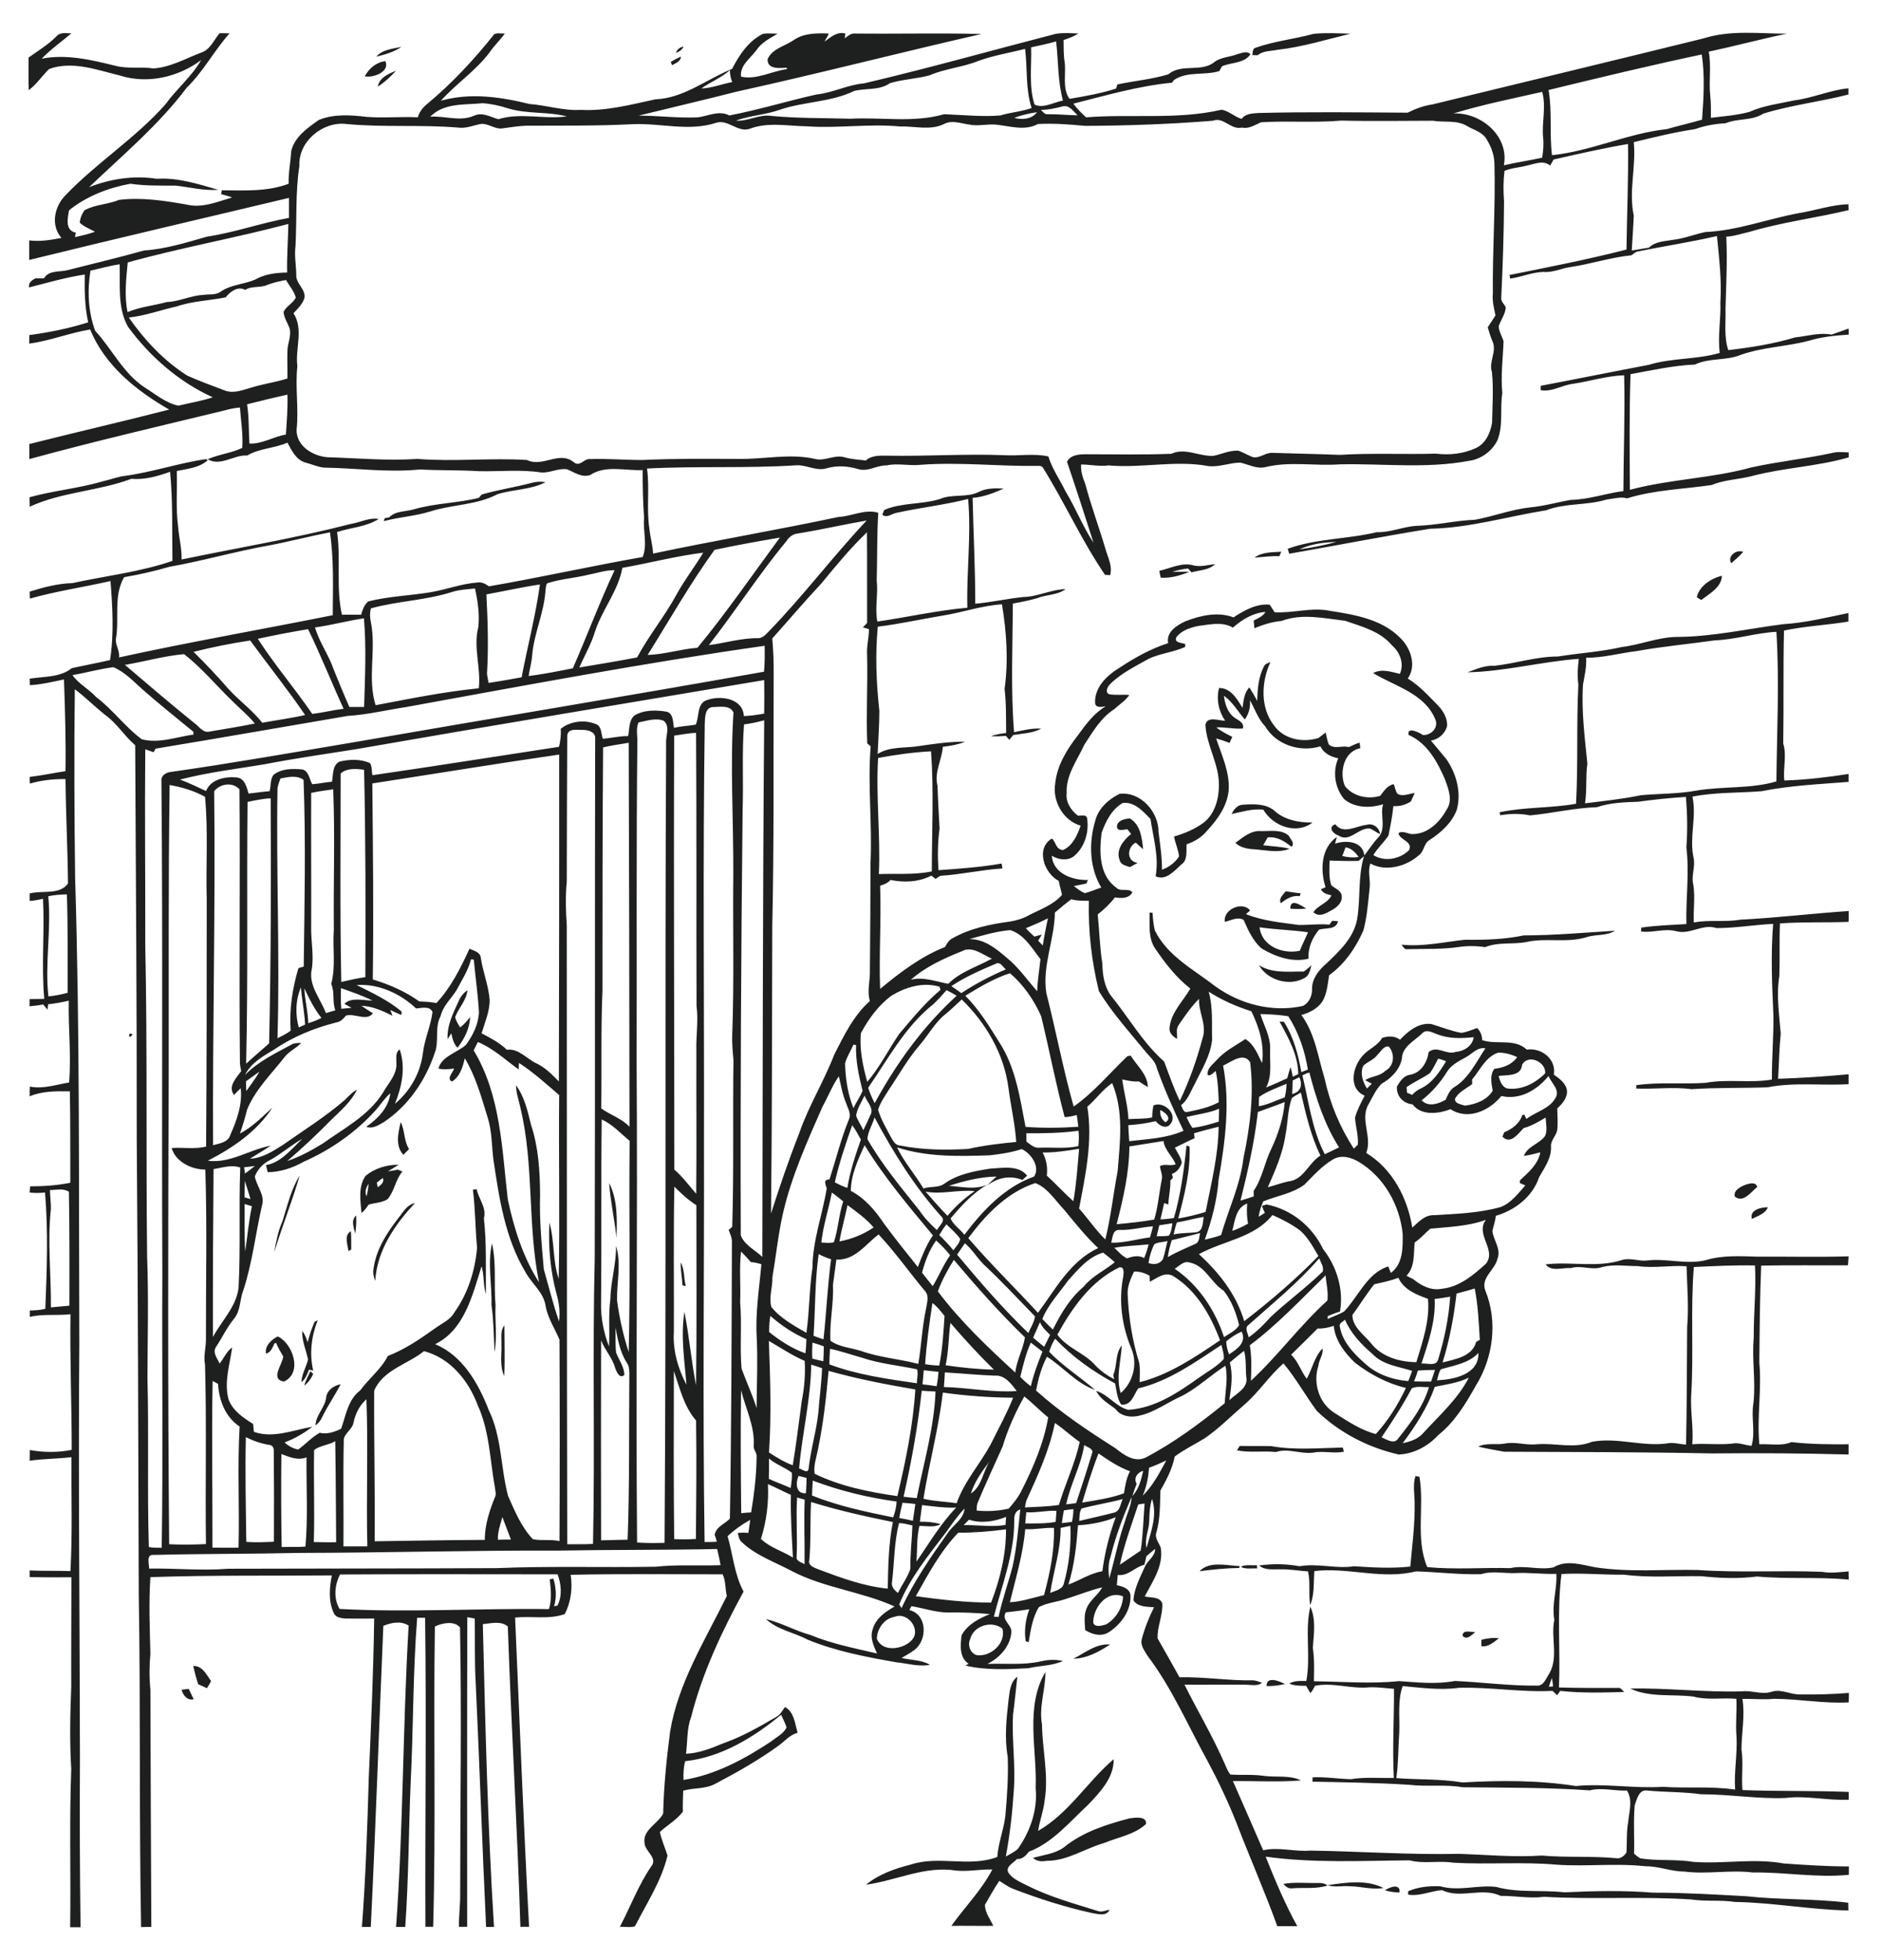 <?xml version="1.0" encoding="utf-8"?>
<!-- Generator: Adobe Illustrator 21.0.2, SVG Export Plug-In . SVG Version: 6.00 Build 0)  -->
<svg version="1.2" baseProfile="tiny" id="Layer_1" xmlns="http://www.w3.org/2000/svg" xmlns:xlink="http://www.w3.org/1999/xlink"
	 x="0px" y="0px" viewBox="0 0 1212 1263" overflow="scroll" xml:space="preserve">
<path fill="#1E201F" d="M907.3,1218.6c6.5-2.8,13.7-3.5,20.7-3.2c11.8,3.4,24-1,36,0.4c14.3,4,29.4,1.8,44,3.5
	c18.9-0.9,38.1-1.3,57,0.2c20.1,0,40,1.2,60,2.3c21.9,2.4,44,1.5,65.9,4.2c0,1.7,0.1,3.3,0.1,5c-24.5-0.5-48.6-5.1-73.1-5.5
	c-9.3-1.4-18.9-0.2-28.2-1.6c-31.5-2.1-63.2,0.1-94.8-1.7c-9.4,1.2-18.7-0.7-28-0.6c-12-5.8-25.8,2.1-37.7-3.7
	c-7.3,0.5-14.4,4.1-21.9,2.9C907.4,1220.1,907.3,1219.1,907.3,1218.6 M892.4,1218c3-2.2,10.2-4.6,9.3,1.4
	C898.6,1219.4,895.4,1218.9,892.4,1218 M855.4,1214.7c11.8-1.7,25-3.8,36,1.8c-7.2,1.3-14.2-1-21.4-1.1
	C865.2,1214.9,860.2,1216.3,855.4,1214.7 M826.9,1213.9c6.3-1.2,12.7-0.6,19.1-0.6c3.2,0.1,6.7-0.6,9.4,1.6
	c-7.3,2.4-15,1.2-22.5,1.8C830.5,1217.2,828.5,1215.7,826.9,1213.9 M685.4,1190.4c12.2-10,27.6-14.9,42.6-18.8
	c3.3-0.4,11.1-1.6,10.4,3.7c-7.5,6.9-17.8,8.4-26.9,12.2c-12.4,3.5-23.8,11.6-37.1,11.5c-3.1,0.6-6.4,0.4-8.8-1.9
	C672.4,1195.2,679.6,1194.5,685.4,1190.4 M117,1088.8c1.5-0.2,3-0.4,4.6-0.6c1.1,2.2,2.2,4.5,3.2,6.7
	C120.7,1095.9,117.9,1092.3,117,1088.8 M816.1,1086.4c-0.1-6.7,8.3-3.2,11.8-1.3C824,1086,820,1086.5,816.1,1086.4 M667.3,1152
	c1-24.8-7-52,6.3-74.7c0.1,11.3-4.3,22.4-2.2,33.8c0.2,16.4,4.4,32.6,1.7,49c-0.7,6.7-3.2,13-4.2,19.6
	c19.8-11.3,31.7-31.7,48.7-46.2c0.2,12-8.9,21.4-16.6,29.5c-11.8,10.9-22.7,24.3-38,30.1c-2,2.5-4.2,5-7.7,4.7
	c-2.2,2.6-8.1,5.2-5.3,9.2c2.9,4,7.8,5.8,12,8c14.5,7.3,30.2,11.6,45.6,16.4c2.5,0.8,4.9-0.5,7.4-0.9c-2.2,4.6-7.7,2.7-11.6,2.1
	c-17.2-3.8-34.1-9.2-50.5-15.5c-3.3-1.3-6.1-3.4-9-5.2c-3.4,4.9-6.2,10.3-9.3,15.5c0.1,5,3.4,9.1,5.4,13.5c-9,0.1-18-0.1-27,0
	c8.7-12.2,19.4-22.9,26.4-36.3c-7.8-0.3-15.5,1.5-23.3,0.7c-19.9-3.3-38.9,6.5-58.1,9.1c8.3-6.8,18.6-10.4,28.9-13
	c18-6,37.8,2,55.7-4.9c0.6-9.1,4.2-17.6,5.2-26.6c1.1-12.6,2-25.3,1.5-38c-2.2-12.3-0.8-24.7,0.6-37c0.7-5.2,1-11.1,5.6-14.5
	c-0.9,8.2-1.7,16.4-2.8,24.6c-0.8,16.3,1.8,32.7,0.5,49c-0.9,14.1-2.5,28.2-5.1,42.2c2.6-1.4,5.3-2.8,7.6-4.7
	C663.8,1180.2,668.7,1166.1,667.3,1152 M124.5,1073.5c5.7-0.5,8.7,5.7,11.5,9.7c-0.8,1.6-1.7,3.1-2.7,4.6c-1.9-0.9-3.7-1.8-5.6-2.6
	C126.4,1081.3,125.4,1077.4,124.5,1073.5 M691.6,1068.8c7.5-3.8,14.9-10,23.7-9.2C708.2,1064.3,700.3,1068.6,691.6,1068.8
	 M954.5,1056.6c3.7-1,7.5-1.5,11.3-1c-3.3,2.5-6.8,5.8-11.3,5.1C954.5,1059.3,954.5,1058,954.5,1056.6 M942.4,1054
	c0-4.3,5.6-2.2,8.2-2.4C948.3,1053.3,945.2,1057.2,942.4,1054 M799.9,1009.3c3.1-1.3,6.7-0.5,10-0.8c0,0.5,0,1.6,0.1,2.1
	c-3.3-0.2-6.9,0.6-10.1-0.8L799.9,1009.3 M772.9,1012.4c6.4-6.8,17.6-3.6,25.9-3.3c-0.1,0.3-0.3,0.9-0.3,1.2
	C790,1010.4,781.5,1011.3,772.9,1012.4 M798.8,931.7c6.8,0.1,13.5-0.1,20.3,0.1c15.2,2.7,30.8,1.2,46.1,0.9c0.2,0.7,0.6,2,0.7,2.7
	c-6.6,1.3-13.3-0.7-19.9,0.6c-8,1-16-3-23.9-0.4c-8.3-0.9-16.9,0.6-25.1-1.1C797.4,933.8,798.3,932.4,798.8,931.7 M210.2,900
	c0.8-4.5,5-7.2,9.3-8.1c-3.6,7.1-8.2,13.6-11.7,20.8c-1,2.2-2.4,4.3-4.5,5.7C203.5,911.5,209.7,906.8,210.2,900 M200,883.5
	c0.6,0.6,1.2,1.2,1.8,1.8c-1.3,2.9-3.1,5.6-5.8,7.5C197,889.6,198.5,886.6,200,883.5 M171.4,872.2c-1-5,3.7-9.2,7.6-11.1
	c9.8,4.7,16.1,23.5,4,29.1c-9.2-1.5-1-10.9-0.5-16.2c-1.7-2.8-3.3-5.6-4.6-8.7c-0.3,0.1-0.8,0.3-1.1,0.4
	C175.6,868.3,174.5,871.5,171.4,872.2 M323.1,866c0.2-4-0.9-8.6,1.9-12c0,10.8,0.4,21.7-0.1,32.6C321.8,880.1,323.4,872.8,323.1,866
	 M202.7,851.7c0.5-0.3,1.5-0.7,2-1c-4.1,10.4-5.4,21.5-2.9,32.4c-0.9-0.2-1.8-0.4-2.7-0.6c-1.1,3-2.3,6.1-4.9,8.1
	c0.2-5.2,3.1-9.7,4.3-14.6c-1.3-6.1-4-12-3.8-18.4c1.8,2,2.7,4.7,3.5,7.3C199.4,860.4,200.8,856,202.7,851.7 M438.6,813.4
	c2.6,4.7,1.9,10.3,3.3,15.3c-0.5-0.1-1.7-0.4-2.2-0.6C439.6,823.2,438.4,818.4,438.6,813.4 M1091.4,816.4c-2.2,27.5,0,55.1-1.7,82.6
	c-0.6,10.6,1.6,21.1,0.7,31.6c8.5-0.7,17.1,0.5,25.6-0.4c4.3-1,8.4,1.1,12.6,1.4c2.6-9.1-0.4-18.4,1.2-27.5c1.6-14-1.1-28,0.2-42.1
	c-0.1-15.6,1.6-31.1,0.8-46.6C1117.6,815.1,1104.5,815.8,1091.4,816.4 M1099,812c10.7-3.3,22-2.6,33-2.3c19.7-0.1,39.4,0.4,59.1-0.2
	c-0.1,1.9-0.2,3.9-0.4,5.8c-18.6,0.1-37.3-0.2-55.9,0.2c-0.9,20.8-1,41.7-1.2,62.5c1.6,17.5-1.6,35,0,52.6
	c6.8-0.4,14.2,1.4,20.7-1.4c12.2,1.4,24.5,1.5,36.8,1.4c0,2.2,0,4.4,0,6.6c-29.3-0.8-58.7-1-88-0.7c-44.7-0.9-89.4-0.9-134-1.1
	c-5.5-1.1-11.1-1.9-16.6-3.3c5.2-2.6,11.2-1,16.8-1.9c7-1.5,13.9,1.2,20.9,0.4c11.9-1,24.1,3.1,35.6-1.6c16.4-3.1,32.9,3.5,49.4,0.9
	c3.8-0.5,7.4,0.7,11.2,0.9c0.5-25.2,0.5-50.5,0.7-75.7c1.1-13,0-26.1-0.4-39.2c-10.5-0.7-21,1.4-31.5-0.1c-7.6,0-15.3-1.3-22.8,0.6
	c-6.6,2.4-13.5-1.4-20.2,0.7c-5.3-0.5-12.6,2.6-16.3-2.4c16.4-2,33.4,2.4,49.4-2.9c5.3-1.5,10.6,1,15.9,0.4
	C1073.7,810.6,1086.4,815,1099,812 M317,801.1c3,13.1,1.1,26.7,2.3,39.9c-0.5,10.1,1.2,20.3-0.7,30.2c-0.4-10.1-0.5-20.2-1.9-30.2
	C317,827.7,314.1,814.2,317,801.1 M224.5,806.1c-0.4-4.2-3.1-10.1,1.6-12.8c0.3,3.9,0.2,7.9,0.2,11.8
	C225.9,805.4,225,805.8,224.5,806.1 M228.9,794.9c-0.9-3.8-3-8.7,0.6-11.7C229.7,787.1,229.5,791,228.9,794.9 M1128.8,785.4
	c-1.7-5.8,6-7.6,10.3-7.5C1137.4,782.2,1132.5,783.5,1128.8,785.4 M258.1,783c2.4-3.3,5-7,9.3-7.8c-13,13.8-24.5,30.6-25.6,50.1
	c-1.1-2.5-1.6-5.2-1.1-7.9C242.4,804.4,250.1,793.2,258.1,783 M1124.4,763.5c2.4-0.9,7.2-2.3,7.8,1.4c-4,3.1-8.9,10.5-14.4,6.1
	C1116.8,767,1121.3,764.8,1124.4,763.5 M392.5,762.3c5.5,10.6,5.1,23.5,4.7,35.2C396,785.7,393.3,774.1,392.5,762.3 M182,786.9
	c3.2-10,5.5-20.5,11.1-29.5c-4.8,16.7-11.4,32.9-16.4,49.5C177.9,800.2,179.1,793.3,182,786.9 M236.2,770.8c0.7-2.7,1.1-5.4,1.3-8.1
	C235.9,765.2,234.8,768,236.2,770.8 M242.8,762c0.2,0.8,0.5,2.3,0.6,3c2-1.5,4.4-3.1,3.3-6C245.4,760,244.1,760.9,242.8,762
	 M235.6,757.6c5.8-4.8,13.7-7.2,21.2-7.1c-2.2,1.5-4.5,2.8-6.8,4.2c2.1-0.2,4.1-0.5,6.1-1.1c0.8,0.3,2.4,0.9,3.2,1.2
	c-4.5,5.3-5.1,12.7-9.6,17.9c-3.6,2.3-8.2,2.3-12.2,3.5c-1.3,2-2.7,3.9-4.6,5.4C232.3,773.7,230.6,764.6,235.6,757.6 M259.9,744.1
	c-5.4-5.9-3.3-14.2-1.7-21.1c2.8,5.5,1.9,12.1,5.4,17.4C262.3,741.7,261.1,742.9,259.9,744.1 M83.4,666.2
	C87.9,665,82.2,670.9,83.4,666.2 M295.7,644.7c1.1-2.7,3.1-5,5.5-6.7c-0.6,6.6-5.7,11.4-7.9,17.3c0.4,2.5,2,4.5,3.1,6.7
	c2.6-1.8,4.6-4.2,6.5-6.7c-0.2,7.3-3.7,14.1-8.1,19.8c-2.5-2.5-3.3-6-4-9.3c-0.8,1.2-1.6,2.5-2.4,3.7
	C287.9,660.7,292.1,652.5,295.7,644.7 M811.2,621.9c8.7,5.5,19.1,4,28.8,4.1c1.8-1.1,3.3-2.6,5-4c-0.9,3.1-1.4,6.8-4.7,8.3
	C830.5,635.7,816.6,631.5,811.2,621.9 M981.9,602.7c19.6,0,39.2-1.8,58.7-3c-5.6,3.6-12.7,2.1-18.8,4.3c-12.6,3.7-25.8,0.1-38.4,3
	c-8.7,1.7-18.1-0.2-26.5,3.3c-5.6-0.9-11.4-0.9-17-0.1c-11,1.6-22.1,1.1-33.1,1.4c-2,0.4-2.7-1.7-3.7-2.9
	c13.7,1.4,27.2-1.7,40.8-3.2C956.7,605.7,969.5,605.3,981.9,602.7 M811.6,597.5c1.4,12.3,15.1,17.5,25.9,15.1
	c1.6-4,3.6-7.9,5.3-11.9C832.4,599.2,822,599,811.6,597.5 M789.2,594c-1.3-8.1,11.5-13.6,16.3-7.3c-0.9,0.8-1.8,1.5-2.7,2.3
	c10.9,4.4,22.6,5.4,34.1,7c6.6,0.1,13.1-0.9,19.7-0.2c0.6-0.9,1.2-1.7,1.8-2.5c1.3,0.1,2.5,0.2,3.8,0.3c-1.5,5.8-8,4.1-12.3,5.4
	c-4.3,5.2-7.3,11.8-6.7,18.7c-10.6,2.7-21.4-1.3-30.4-6.6c-5.5-4.9-8.6-11.8-11.5-18.4C797.3,590.5,793.2,593.1,789.2,594
	 M831.4,585.5c0-7.1,6.8-2.1,10.3-0.1C838.2,585.9,834.8,585.7,831.4,585.5 M828.4,574.3c3.2,0.4,6.4,1,9.7,1.3
	c-0.2,0.4-0.5,1.3-0.6,1.8c-4.8-0.6-8.7,1.7-12.2,4.6C823.6,579,826.8,576.5,828.4,574.3 M796,543.1c4.8-3.5,10-8.1,16.4-7.6
	c6,0.2,13.1-1.4,18,3c1,2.1,4.3,5.1,1.7,7.1c-4.5-3.6-9.2-6.7-15.3-6c-0.9,1.7-1.9,3.3-2.9,5c5.7,0.8,11.4,0.8,17,2.3
	c-7,2.8-14.6,1-21.8,0.4C804.4,547.1,799.5,546.4,796,543.1 M862.5,538.4c-3.5-1.1-7.2-5.5-2.1-7.3c5.1,6.8,13.4,1.1,20,0.4
	c4.1-1.4,8.5,1.7,8.8,6c-2.2-1.1-4.1-2.6-6.4-3.6C875.6,532.9,869.6,543.2,862.5,538.4 M719.7,533c-0.2-4.3,5-5.5,8.4-5.6
	c6.9,4.2,7.6,12.5,8.5,19.8c-1.7-1.4-3.2-2.8-4.8-4.3c-5.7,3.1-6.1,12,1.2,13.1c-1.6,0.9-3.3,1.8-4.9,2.7c-2.5-0.9-5.8-1.3-6.6-4.3
	c-2.8-6.7,2.4-13.1,7.3-17c-0.8-1-1.5-2-2.3-3C724.3,534.3,720.5,536.1,719.7,533 M793.6,524.5c1.4-3,3.7-5.9,7.3-6
	c6.7-0.4,14.4-0.8,19.9,3.6c6.6,6.2,16.1,8,24.9,7.9c-10.5,8-25.5,2.3-31.7-8.3C807.1,520.9,800.4,523.1,793.6,524.5 M1105,412.6
	c-16.8,2.4-33.7,3.9-50.3,6.9c-10.9,1.3-21.7,4.4-32.7,4.3c0.4,5.8-1,11.5-2,17.2c-1.1,17.1,1.1,34.1,2.8,51
	c-1.2,8.5-0.2,17.1-1.5,25.6c12-1.5,24-2.7,35.9-5.2c11.9-1.1,24-0.8,35.9-3c17.1-2.9,34.8-1,51.5-5.9c0.3-32.1,2-64.3,0-96.4
	C1131.2,407.8,1118.4,412.1,1105,412.6 M1148.9,402.2c14.2-0.9,28.1-4.3,42.1-7.2c0,1.8,0,3.7,0,5.5c-13.8,2.3-27.9,2.9-41.5,5.8
	c-0.6,24.3-0.1,48.5-0.5,72.8c2.4,7.8-0.2,15.8,0.7,23.8c13.8-0.4,27.7-2.1,41.4-4.2c0,1.7,0,3.4,0,5.1c-18.7,1.5-37.6,2.3-56,6
	c-14.8,1.2-30,0.6-44.6,3.5c2.8,12.9-2,25.9,0.6,38.8c1.6,6.1-1.6,12.1,0,18.1c1.2,8-0.1,16.2,0.3,24.2c9.8-1.9,19.9-0.1,29.8-1.8
	c23.4-1.2,46.6-4,70-5.6c0,2.3,0,4.6-0.1,7c-14.7,0.6-29.5-0.1-44.2,1c-0.5,11.3,0,22.6-0.4,33.9c-2,12.3-0.1,24.8,0.9,37.1
	c-1,9.7-1.1,19.4-1.7,29.1c15.2-0.5,30.3-1.5,45.4-2.9c0,2.1,0,4.2,0,6.4c-17.3,1-35-1.4-52.2,2c-16.3,0.6-32.6,0.1-48.9,1.2
	c-11.9-1.6-23.8,0.1-35.7-0.4c0-0.6,0-1.7,0-2.2c14.9-2.1,29.8-0.5,44.8-1.5c14.1-2.6,28.6,0.3,42.6-2.1c-0.1-13.6,1.1-27.1,1-40.7
	c-0.9-19.9-1.8-39.8-0.2-59.6c-12.2,0.6-24.3,2.7-36.5,2.7c-9.1-3-17,4.5-26,2c-7.5-2-15,1.2-22.6,0.2c0-0.6,0.1-1.9,0.1-2.5
	c9.6-1.4,19.3-1.7,29.1-2.3c-0.4-16.4,2-32.9,0-49.4c0.8-10.8,0.6-21.8-0.3-32.5c-10.3,0.6-20.5,1.7-30.8,3.1
	c-9,0.3-18,0.6-26.6,3.5c-14.5,0.5-28.6,3.9-43,5.3c-6.3-1.3-12.8-1.2-19.2-0.1c-0.2-0.7-0.3-1.3-0.5-1.9c16.2-3.5,33-2.6,49.3-5.5
	c1.4-25.6,0.2-51.3,1.5-76.9c-0.8-5.5-0.4-11,0.3-16.5c-24.1,1.8-47.7,8.2-71.8,8.7c5.6-2,11.2-4.6,17.4-4.2c13.7-1.5,27-6,41-6
	c13.7-2.2,27.6-3,41.1-6.1c11.8-1.4,23-6.2,34.9-6.5C1103.2,410.4,1126,405.1,1148.9,402.2 M1093.3,384.8
	c1.6-7.2,9.3-12.2,16.2-13.8c-0.3,7.5-8,11.5-13.3,15.6C1095.4,386.2,1094,385.3,1093.3,384.8 M747,367.8c7.3-1.6,14.8-5.8,22.4-3.4
	c4.5,1,9-0.5,13.5-0.9c-4,4-10.1,3.8-15.2,5.3c-0.7-0.8-1.5-1.7-2.2-2.5c-3.5,0.4-6.9,1.1-10.2,2.2c3.7,0,7.3-0.3,11,0
	c-5.8,2.3-12.2,4.2-18.4,3.7C747.5,370.8,747.3,369.3,747,367.8 M1115.5,362.9c-2.8-4.4,3.4-9.2,7.7-7.3
	C1120.8,358.4,1118.1,360.6,1115.5,362.9 M808.3,359.3c5-3.7,11.4-3.4,17.3-3.8c-0.5,1-0.9,1.9-1.3,2.9
	C818.9,358.1,813.6,359,808.3,359.3 M343.1,311c2.8-0.7,5.6-0.8,8.4-0.3c-9.5,5-20.9,4.5-31.1,7.8c-13.3,7-28.9,6.5-43,11
	c-9.8,3.1-20.1,3.6-30.1,6.3c0.1-0.5,0.4-1.4,0.6-1.9c0.9-0.2,1.9-0.4,2.8-0.5c4.2-4.4,10.8-3.6,16.2-5.3
	c13.6-3.9,27.9-3.9,41.6-7.3c0.6-0.8,1.3-1.5,2-2.2C321.2,315.5,332.3,313.9,343.1,311 M243.4,55.8c1.1-5.8,6.9-8.3,11.8-10.2
	C251.6,49.4,247.8,53.1,243.4,55.8 M235,49.2c2.8-5.1,7.4-9.1,13.3-9.8C251.4,46.3,240.5,50.3,235,49.2 M432.2,39.9
	c2.1-1.3,4.3-2.5,6.6-3.4c-0.3,3.2-3.4,4.2-5.8,5.5C432.8,41.5,432.4,40.4,432.2,39.9 M435.5,34.1c0.8-2.2,2.5-3.7,4.9-4.1
	C439.6,32.2,437.5,33.3,435.5,34.1 M242.5,36.5c3.8-4.6,10.7-5.1,16.2-6.3C253.8,33.5,248.1,35.2,242.5,36.5 M846.4,21.8
	c7.9-0.8,15.9-0.3,23.8-0.1c-15.6,3.8-31.1,8.6-47.1,10.4c-4.3,0.9-9.2,0.5-12.7,3.5c-1.2,0-2.4-0.1-3.5-0.1c0.4-1.6,0-4.1,2-4.7
	C821,26.5,834,25.2,846.4,21.8 M441.5,1134.8c-1.1,3.9-1.2,8-1.1,12.1c20.6-3.3,39.4-13.5,56.6-24.9c3.4-2.8,8-4.9,9.8-9
	c-0.9-2.8-2.3-5.4-3.5-8.1C485.6,1119.5,464.7,1132.3,441.5,1134.8 M998,1086.8c0.7,0,2-0.1,2.7-0.2c-0.2-1.8-0.4-3.6-0.7-5.4
	C999.2,1083.1,998.6,1084.9,998,1086.8 M625.1,1056.2c-1.8,3.8,0,8.7,3.9,10.2c9.1,1.6,19.4-7.5,16.9-17
	C639,1043.9,627.2,1047.5,625.1,1056.2 M576.4,1041.8c-6.6,1-11.3,7.7-11.4,14.1c3.4,8.8,16.5,7,22.1,1.3
	C594.1,1050.6,585.1,1038.2,576.4,1041.8 M704.4,1045.6c1.2,3.3,5.7,1.8,8.3,1.1c6.3-3.7,10.7-10.8,10.9-18.1
	C713.2,1024.4,704.3,1035.9,704.4,1045.6 M219.1,1014.5c-3.5,6.8-4.3,15.4-0.3,22.2c44.9,2.4,89.9-0.5,134.9,0.1
	c2-6.3,1.2-12.8,0.5-19.2c0.6-0.1,1.8-0.3,2.4-0.4c1.7,5.8,2.2,11.9,0.4,17.8c0.6-0.1,1.6-0.4,2.2-0.5c3.2-6.3,2.4-13.7,0.1-20.1
	C312.6,1014.4,265.9,1014.2,219.1,1014.5 M360,999.1c-55.7-0.2-111.3,1.4-167,1.5c-31.3,0.7-62.7,0.5-94,1.3c-5-0.5-2.9,5.7-2.9,8.8
	c17-0.3,34,1.5,50.9,0.1c57.7-0.2,115.3-0.1,173-0.4c34.1-1.4,68.3-0.3,102.4-0.9c13.9-1.5,27.9-0.5,41.9-1
	c-0.6-3.5-1.4-6.9-2.2-10.4C428,998.8,394,998.5,360,999.1 M617.4,987.6c-11.4,11.9-19.3,26.6-27.3,40.9c16.1,2.2,32.3,4.1,48.5,4.1
	c5.8-15,9.7-31,9.6-47.2C638,986.8,627.7,987.6,617.4,987.6 M660.6,985.3c-1.4,16.1-6.1,31.5-9.9,47.1c7.5-0.4,14.7-2.9,22-4.6
	c3.8-14.1,6.8-28.6,6.4-43.3C672.9,984.2,666.8,985.7,660.6,985.3 M683.4,984.5c0.1,14.2-4.6,27.9-6.7,41.9c3.1-1.5,7.6-2,8.7-5.8
	c3.4-12.1,4.8-24.8,4.3-37.4C687.6,983.6,685.5,984,683.4,984.5 M579.3,981.4c-3.2,12.2-3,25.1-4.5,37.6c-0.8,3.2,1.5,5.7,3.8,7.4
	c2.5-5.3,6.2-10,8-15.6c-0.2-9.3,1-18.6,1.3-27.9C585,982.3,582.2,981.4,579.3,981.4 M694.6,982.8c-1,12.9-2.3,25.8-6.2,38.2
	c7.4-2.7,14-7.3,21.9-8.6c1.5-11.9,4.5-23.6,8.6-34.8C711.2,980.8,702.9,982.3,694.6,982.8 M323.7,977.5c-1.3,4.8-3.1,9.5-2.9,14.6
	c2.8-0.1,5.6-0.1,8.4-0.1C327.3,987.1,325.5,982.3,323.7,977.5 M624.4,979.2c-1.2,1.2-2.3,2.3-3.5,3.5c9-0.2,18,1.4,27-0.1
	c0.1-1.8,0.2-3.5,0.4-5.2C640.7,980.4,632.2,981.8,624.4,979.2 M661.3,974.4c-0.3,2.4-0.5,4.8-0.7,7.2c6.5,0,13.2,0.2,19.6-1
	c0.2-2.4,0.4-4.8,0.5-7.1C674.2,973.1,667.8,974.9,661.3,974.4 M653.5,980.2c0.1,21.2-8,41.2-13.1,61.5c1,0,2,0.1,3,0.2
	c2.3-11,6.2-21.6,9-32.4c2.7-12.1,3.7-24.6,5-36.9C653.8,973.7,653.4,977,653.5,980.2 M609.5,987.4c-11.2,14.7-23.1,29.2-30.1,46.4
	c0.4,0.6,1.2,1.8,1.5,2.4c7.9-17.3,18.9-33,29.8-48.5c3.6-5.3,10.3-8.9,10.8-15.7C617,976.7,613.3,982.1,609.5,987.4 M685.5,973.2
	c-0.5,2.7-1,5.5-1.3,8.2c2.2-0.3,4.3-0.5,6.5-0.8c0.6-2.7,0.9-5.5,1-8.2C689.7,972.6,687.6,972.8,685.5,973.2 M594.1,969.8
	c-0.4,3.6-1,7.1-1.4,10.7c4.5-0.1,9.1,0.3,13.4,1.6c-4.2,2.3-9.2,1.1-13.7,1.1c-1.8,7.5-1.3,15.3-1.9,23
	c8.2-11.8,15.5-24.4,25.6-34.8C608.6,971.7,601.4,970.6,594.1,969.8 M733.4,969.4c-4.2,12.8-9,25.6-11.8,38.8c4.4-3.1,9-6,13.4-9.1
	c1.5-10,1.7-20.2,2.5-30.3C736.1,968.9,734.7,969.2,733.4,969.4 M581.5,968.3c-0.8,3.2-1.5,6.5-2.1,9.8c2.9,0.5,5.9,1.1,8.8,1.8
	c0.5-3.6,1.1-7.2,1.6-10.8C587.1,968.7,584.3,968.5,581.5,968.3 M522.6,967.8c-0.7,12.4,0,24.8-1.1,37.2c-1.1,4,3.3,5.1,6.1,6.3
	c14.4,5.4,29,10.8,44.4,12.3c0.3-14.4,0.5-28.7,3.3-42.9C557.6,977.1,540,973.2,522.6,967.8 M740.5,980c-0.1,5.9-3.2,11.4-1.7,17.4
	c2.7-10.4,7.1-20.8,3.5-31.6C740.8,970.4,740.6,975.3,740.5,980 M696.9,972c-1.5,2.3-1.3,5.3-1.5,8c7.4-1.8,14.9-3.4,22.2-5.3
	c4.1-0.8,4.3-5.7,5.8-8.8C714.7,968.3,705.7,969.6,696.9,972 M729.1,964.6c-5.4,12.6-10.4,25.5-13.6,38.8c-1.6,4.4-1.3,9.1-0.8,13.7
	c3.6-12.3,5.9-24.9,10.2-37C726.3,974.9,729,970,729.1,964.6 M513.6,964.9c-0.8,12.7,0.3,25.4-0.3,38.1c-0.5,3,3.2,3.6,5.1,4.9
	c0.2-13.9-0.5-27.7,0.1-41.6C516.8,965.8,515.2,965.4,513.6,964.9 M494.8,956.3c0.6,12-0.9,23.8-4.5,35.3c5.8,5.6,13.9,7.8,20.6,12
	c-0.7-13.4-1.6-26.9-1.3-40.4C504.6,961,499.9,958.4,494.8,956.3 M523.7,954c-0.2,3.2-0.4,6.4-0.5,9.6c16.8,6.8,34.6,10.5,52.3,14.1
	c1.2-3.3,2.1-6.7,2.2-10.2C559.3,965,541.1,960.6,523.7,954 M514.5,951c-1.9,4.5-1.8,11.8,4.8,11.1c0.2-3.3,0.4-6.5,0.4-9.8
	C518,951.8,516.3,951.4,514.5,951 M732.4,956.1c-1,2.6-2,5.2-2.8,7.9c4.2-4.5,5.7-10.5,7-16.3C732.9,948.7,730.2,952.5,732.4,956.1
	 M625.6,962.3c7.1-4.6,7.7-14.1,12.1-20.8C632.9,947.9,628,954.5,625.6,962.3 M740.4,945.7c-0.5,6.2-1.6,12.2-4.1,18
	c6.6-6.4,10.8-14.7,15.2-22.7C747.9,942.7,744.2,944.4,740.4,945.7 M495.5,939.8c0,4.4,0,8.7-0.1,13.1c4.6,2.1,9.4,3.8,14.1,5.9
	c0.4-3.3,1-6.6,0.7-9.9C505.6,945.4,499.9,943.6,495.5,939.8 M697.3,968.2c9.1-1.6,18.3-2.8,26.9-6c0.8-4.8,1.5-9.8,3.9-14.2
	c-7.4-2.7-13.9-7.1-20.3-11.5C703.8,946.8,700.5,957.5,697.3,968.2 M181.3,936.9c-0.2,20-0.2,39.9,0.2,59.9
	c5.1-0.2,10.2,0.2,15.3-0.3c1.7-19,0.5-38.4,0.7-57.5C192,941.3,186.5,938.8,181.3,936.9 M687,969.3c2.1-0.2,4.2-0.5,6.4-0.8
	c3.5-10.6,7-21.3,10.2-31.9c1.3-3.3-3.1-4-5-5.5C696.6,944.3,689.7,956.2,687,969.3 M202.4,934.3c-0.4,19.8,0.4,39.5-0.2,59.3
	c4.8,0,9.6,0.3,14.4,0.1c-0.2-21.7-0.2-43.4-0.6-65.1C211.8,931.2,206.3,931.3,202.4,934.3 M158.4,926c-0.5,22.5,0,45,0.3,67.5
	c5.9,0.4,11.9,0.2,17.8-0.1c0.1-19.7,0.1-39.5-0.1-59.2c-0.1-1.6-1.1-3.1-2.9-3.2C168.2,930.2,163.2,928.4,158.4,926 M679.7,916.9
	c-3.5,17.4-10.9,33.6-18.2,49.6c-0.6,1.5-0.8,3.1-1.1,4.8c7.3-0.4,14.7-0.5,21.9-1.6c4.1-13.7,10.4-26.6,13.4-40.6
	C690.1,925.3,685.3,920.6,679.7,916.9 M227.8,916.6c-0.8,4.9-6.9,7.2-6.3,12.4c-0.5,22.5,0,45-0.2,67.4c5.1,0,10.3,0,15.4,0
	c-0.8-31.6,0.6-63.2-0.6-94.8C231.7,905.5,229,910.8,227.8,916.6 M660,899.8c-5.8,10.3-10.6,21-14,32.3
	c-5.4,12.2-11.1,24.2-16.2,36.5c-0.5,1.5-0.4,3.1-0.5,4.7c6.9,0.7,13.8,0.3,20.6-1.2c3.2-3.6,6.2-7.3,8.3-11.6
	c7.6-15,14.3-30.6,17.2-47.2C670.1,909.1,665.4,904,660,899.8 M607.5,897.3c-2.7,23.1-8.8,45.5-12.5,68.4c7,1.7,14.3,1.8,21.4,2.9
	c4.8-13.8,14.7-24.8,21.7-37.5c5-10.1,10.5-20,14.7-30.5C637.6,900.5,622.5,899.4,607.5,897.3 M593.9,896.1
	c-2.5,23-6.6,45.8-11.7,68.3c2.8,0.3,5.6,0.7,8.5,0.9c4.5-22.8,11.2-45.4,12.1-68.7C599.8,896.5,596.8,896.3,593.9,896.1
	 M477.5,895.8c-0.4,26.4-0.2,52.8,0.1,79.2c2.1-0.2,4.2-0.4,6.4-0.5c1.9-11.8,3.4-23.6,3.5-35.6c0.4-2.5-1.8-4.5-1.9-6.8
	C486.6,919.4,480.5,907.8,477.5,895.8 M909.7,894.5c-5.8,10.9-12.6,21.4-19.5,31.6c3.2,1.4,8.2,4.8,10.7,0.8
	c8-10.1,16.2-20.6,19.8-33.1C917,893.9,913.1,893,909.7,894.5 M137,889.8c-0.7,35.8,0,71.6-0.1,107.4c5.6,0,11.2,0.2,16.8,0
	c0.7-26-0.8-52,0.7-78c-9.2-6.1-13.3-16.9-13.9-27.5C139.3,891.1,138.1,890.4,137,889.8 M924.5,893.6c-4.7,13.2-12.3,25.1-20.7,36.3
	c5-1,10-2.7,13.4-6.7c10.3-11.3,22.1-21.7,29.2-35.5C939.5,891.1,931.9,892,924.5,893.6 M608.2,893.7c15.6,0.4,31.2,3.7,46.9,2.6
	c-3.4-4.5-7.7-10.5-14.1-9.9c-10.8-0.4-21.5-1.5-32.2-2.1C608.7,887.5,608.4,890.6,608.2,893.7 M434.2,883.4
	c-0.1,36.1-0.2,72.2,0.2,108.3c4.6,0.2,9.3,0.2,14-0.1c0.2-25.4,0.5-50.9,0.1-76.3C440.7,906.3,438,894.4,434.2,883.4 M913.6,883.1
	c-0.7,2.4-1.5,4.7-2.5,7c3.7,0.1,7.3,0.1,11,0.1c0.9-2.5,1.7-5,2.5-7.5C920.9,882.7,917.3,882.8,913.6,883.1 M595.2,882.9
	c-0.2,3-0.5,6.1-0.8,9.1c3,0.3,6.1,0.7,9.1,1.2c0.6-3.1,1-6.2,1.2-9.3C601.5,883.6,598.4,883.3,595.2,882.9 M533.9,883.3
	c-1.5,16.7-3.3,33.4-6.7,49.8c-0.9,5.4-3.2,11.2-2.3,16.5c16.6,8.1,35.1,11.8,53.3,14.4c5.4-22.6,10.1-45.5,11.6-68.7
	C571.1,892.1,552.3,888.5,533.9,883.3 M522.7,879.3c-0.3,22.5-5.9,44.5-7.8,66.9c2,0.4,5.4,3.6,6.1,0.3c1.3-12.3,5-24.2,6.3-36.4
	c0.7-9.5,2-18.9,2.4-28.5C527.4,880.8,525.1,880,522.7,879.3 M928.4,882.3c-1.5,2-1.7,4.7-2.5,7.1c10.8-0.5,27.1-3.7,26.7-17.6
	C946.2,878.5,936.8,879.8,928.4,882.3 M792.4,877.9c2.2,8,0.9,16.3-0.3,24.3c4.4-4.3,12.5-7.8,10.9-15.1c-0.5-5.5,0.1-11.2-1.4-16.7
	C798.5,872.8,795.4,875.3,792.4,877.9 M241.1,896c-0.2,32.3,0.6,64.7,0.3,97.1c23.7-0.3,47.3-0.8,71-0.9c-0.1-9.7,3.1-19.1,6.7-28
	c0.7-1.7,0-3.5-0.1-5.1c-3.3-18-3.5-36.8-11.2-53.7c-5.9-15.8-17.7-30.4-34.6-34.8C262.5,879.2,247,882.5,241.1,896 M534.8,869.1
	c-0.2,3.3-0.4,6.7-0.4,10c18,6.8,37.4,9.4,56.4,12.2c-0.1-3,1-6.2,0.1-9c-11.9-2.5-24.1-3.6-35.6-7.5
	C548.4,872.9,541.8,870.5,534.8,869.1 M657.4,887.2c2.1,2.2,4.4,4.2,6.8,6c1.8-7.7,4.5-15,7.5-22.3c-2.5-1.9-5-3.9-7.5-5.8
	C661,872.2,659.2,879.7,657.4,887.2 M523.5,865.1c-0.2,3.4-0.3,6.9-0.1,10.3c2.3,0.6,4.7,1.2,7.1,1.7c0.2-3.2,0.3-6.4,0.3-9.6
	C528.4,866.6,526,865.8,523.5,865.1 M495.4,864c0.9,23.9,1.7,47.9,0.1,71.9c4.9,3.1,9.8,6.3,15.3,8.2c2.3-13.7,3.9-27.6,5.8-41.4
	c1.7-8.5,2.4-17.2,1.9-25.8C510.3,873.3,503,868.4,495.4,864 M676,871c8.9,9.3,20,16.2,29.6,24.6c-12.1-4.2-20.4-14.7-31-21.4
	c-3.6,6.8-5.6,14.3-7,21.8c15.7,14.1,33.4,25.9,51.2,37.2c5.3,4.3,12.3,9.3,19.3,6c18.3-9.6,35-22,51-35c0.5-8,2.2-16.2,0.5-24.2
	c-9.4,6-17.6,13.9-27.5,19.2c-9.9,4.3-18.7,11.4-29.6,13.3c-4.9,0.8-10.6-0.2-13.6-4.5c-4.5-3.6-9.9-6.3-12.6-11.8
	c7.9,2.4,12.6,10.2,20.7,12.2c17.5-1.1,32.3-11.3,46.1-21.1c5.2-3.7,11.1-6.8,15.4-11.6c0.3-3.1-0.8-6.1-1.5-9.1
	c-16.9,11.1-33.7,23.3-53.6,28c-2.9,4.2-4.5,11.3-11,10.4c-2.7-4-2.9-9-3.9-13.6c-14.2-7.6-27.5-17.1-38.6-28.8
	C678.1,865.1,677,868.1,676,871 M790.1,864.3c0.1,2.9,0.8,5.7,1.8,8.4c5.1-3.4,11.6-7.7,8.1-14.7
	C796.4,859.6,793.1,861.8,790.1,864.3 M849,856c-5.6,5.7-11.4,11.3-17.1,16.9c4.6,4.3,6.3,10.6,10.1,15.5c3.5-6.4,5-14.2,10.1-19.5
	c0.8,3.7-2.3,7.3-2.6,11.1c-3.6,11.1,0.3,24,10.2,30.3c8.5,5.3,17,11.2,26.8,13.7c8.1-8.8,14.3-19,19.4-29.7
	c-12-2.8-23.2-8.8-32.9-16.3c-6.6-6.4-12.7-14.2-13.6-23.7C856.1,855.4,852.6,856.2,849,856 M396.5,855.3c0.3,5.4-0.2,10.9,0.5,16.3
	c1.8,4.7,5.2,9.1,5.3,14.3c-3,2.9-5.1-2.1-5.9-4.4c-1.8-6.5-6.6-11.6-9.1-17.8c-0.1,42.9-0.1,85.9,0,128.8
	c5.7-0.2,11.4-0.3,17.1-0.4c1.3-35,0.8-70.1,1.1-105.2c0-3,0.2-6.4-1.7-9C399.5,871.3,398.1,863.1,396.5,855.3 M612.4,852.4
	c-1.3,9.1-1.1,18.3-3.1,27.3c10.3,1.5,20.7,2.6,31.1,2.8C630.6,872.9,621.3,862.8,612.4,852.4 M665.7,861.9c2.3,2,4.7,4,7.1,5.9
	c1.3-2.6,2.6-5.1,3.8-7.7c-2.5-2.5-5.2-4.9-6.5-8.2C668.6,855.2,667.2,858.6,665.7,861.9 M863.3,854.8c1.6,9.5,8.6,17,15.6,23.2
	c7.7,7.4,18,11,28.5,11.9c0.9-2.2,1.7-4.4,2.5-6.6c-8.8-2.8-18.8-3.8-25.5-10.8c-7.2-6.2-14-13.3-17.8-22.2
	C865.4,851.7,862.6,852.5,863.3,854.8 M495.6,858.3c7,5.6,14.8,10.7,23.4,13.7c0.3-3,0.5-6.1,0.6-9.1c-8.5-3.7-16.3-8.9-23.2-15
	C495.7,851.3,495.6,854.8,495.6,858.3 M600.8,839.6c-2,13.1-3.8,26.2-4.7,39.4c3,0.5,6.1,0.8,9.1,0.9c2.1-10.6,2.7-21.3,3.4-32
	C606.2,845,603.9,841.8,600.8,839.6 M924.4,837c0.7,14.3-4.1,28.2-8.5,41.6c3.5-0.4,9.7,2.1,10.8-2.8c4-13.1,6.8-26.6,7.7-40.3
	C931,836.1,927.7,836.6,924.4,837 M938.5,833.5c-1.7,15-4.5,29.9-9,44.4c8-2.1,19.2-3.8,21.6-13.2c0.8-0.5,1.6-1,2.4-1.4
	c-0.7-11.1-1.1-22.2-3.3-33.1C946.3,831.5,942.4,832.4,938.5,833.5 M885.5,827.5c-5.1,6.3-9.3,13.3-14.1,19.8
	c0,7.8,7.5,12.7,12,18.2c6.8,8.8,18.5,12.1,29.2,12.2c4-13.2,8.8-26.9,7.5-40.8c-7.5-2.7-15.6-5.9-19.1-13.6
	C896,825.3,890.7,826.3,885.5,827.5 M805.3,866.8c1.3,7.6,1,15.3,0.7,22.9c17.5-16.2,31.6-35.7,49.3-51.7c0.7-5.4-0.7-10.8-1.2-16.2
	C838.2,837.3,823.1,853.5,805.3,866.8 M726.6,834c0.6,14.9,3,29.8,7.4,44c0.8,4.2,0.3,8.4,0.3,12.6c19.1-4.8,35.7-16.1,51.8-27
	c-6-16.1-15.2-32.2-30.2-41.4c-5.3-3-10.4,1.3-15,3.7c0-1-0.1-2.9-0.2-3.9c-3.1-1.8-6.5-2.8-10-2.7C728.5,824,726.3,828.8,726.6,834
	 M721.3,816.6c-18.3,8.7-30.5,26.1-40,43.4c6.5,8.8,17.7,11.8,24.7,20c3.4,3.5,7.5,6.4,11.9,8.7c-0.1-0.7-0.4-2-0.6-2.7
	c2.7-6.1,1.1-13.6,5.5-19.1c-0.5,10.2-3.9,20.5-0.7,30.7c8-6.8,11.1-18.9,6.9-28.6c-6.1-14.5-8.3-30.7-5.3-46.2
	C724,820.6,724.7,816.1,721.3,816.6 M756.9,817.5c15.4,10.5,26,26.6,31.8,44.1c3.3-2.4,7.8-4.2,9.7-7.8c-1.9-7.8-4.9-15.9-10-22.2
	c-8.2-5.1-11.8-16.2-21.9-18.1C762.8,812.2,759.9,815.7,756.9,817.5 M804.6,853.6c-3,2-0.5,5.5,0,8.1c5.2-3.7,9.8-8.2,14-13
	c10.9-10.2,23-19,33.7-29.4c0.8-3-1.2-5.8-2.3-8.5C836.4,826.6,820.1,839.7,804.6,853.6 M614.6,811.8c-4,6.4-7.7,13.1-10.3,20.3
	c14.5,19.3,32.2,36,49.9,52.3c0.8-7.9,5.1-15.1,6.2-22.7C644.2,846,629.1,829,614.6,811.8 M527.5,808.1c-2.5,17.4-2.1,35.1-3.3,52.6
	c2.1,0.8,4.2,1.6,6.4,2.3c1.9-17.2,2.6-34.4,4.9-51.6C532.7,810.5,530,809.4,527.5,808.1 M688.2,825.1c-5.7,8.1-12.9,15.5-16.6,24.8
	c2.2,2.3,4.5,4.6,6.8,6.8c5.1-10.2,11-20.2,19.8-27.6c5.4-6.8,13.5-10.4,20.1-15.8c-2.4-2.2-5-4.2-7.5-6.2
	C701.1,809.9,694.6,818.1,688.2,825.1 M477.5,806.4c-1.3,10.8-0.1,21.7-0.6,32.6c1.2,14.2-0.3,28.5,0.9,42.8
	c3.1,8.6,7,16.8,9.7,25.5c0.1-15.1,0.8-30.2,0.1-45.3c-1-15.9,1.6-31.6,3-47.4c-2.2-0.7-4.5-1.2-6.8-1.4
	C481.8,810.9,479.7,808.6,477.5,806.4 M718,804c2.6,2.4,4.9,5.3,8.2,6.8c3.6-1.3,7.4-2.2,11-0.2c1.2-2.8,2.2-5.8,2.9-8.8
	C732.6,802.6,725.2,802.7,718,804 M621.7,801.1c-1.7,2.4-3.3,4.9-5,7.3c14.6,17.5,29.5,34.8,45.9,50.5c1.5-3.5,3.8-6.9,4.3-10.7
	c-11-11.4-21.8-22.9-33.3-33.7C629.4,810.2,626.3,804.9,621.7,801.1 M743.8,801.7c-2,3.8-3.1,7.9-3.8,12.1c3.4,1.3,7.2,0.8,9.3-2.4
	c1.3-3.8,1.9-7.8,3-11.8C749.5,800.5,746.3,800.2,743.8,801.7 M594.1,820c2.2,2.9,4.5,5.8,6.9,8.7c4-6.5,6.8-13.7,11.2-19.9
	c-2.7-3.5-5.8-6.6-9-9.5C598.7,805.5,596.1,812.6,594.1,820 M538.9,811.6c-0.7,5.5-1.5,10.9-2.2,16.4c0.6,12-2.3,23.9-1.6,35.9
	c5.5,4,13,4.5,19.5,6.5c12,4.3,24.8,5.2,37.1,8.4c2-11.7,2.4-23.5,4.9-35.1c0.6-4.1,2.5-9-1-12.3c-9.9-11.9-18.9-24.7-29.5-36
	C557.7,801.8,550.8,812.2,538.9,811.6 M755,799.1c-1.1,3.5-2.1,7.2-2.5,10.9c5.7-3.4,11.9-5.8,17.9-8.6c2.6-1.2,2.2-4.6,2.9-6.9
	C767.2,796,761.1,797.7,755,799.1 M721.3,792.5c-4.5-0.3-4.4,5.1-5.3,8.2c8.5,0.3,16.6-2.4,25-3.4c0.7-2.4,1.4-4.7,1.9-7.1
	C735.7,790.6,728.7,792.8,721.3,792.5 M605.2,795.8c3.2,3.1,6.3,6.4,9.1,9.8c1.6-2.3,3.9-4.4,4.4-7.3c-2.4-3.6-5.8-6.3-8.9-9.4
	C608.1,791.1,606.6,793.4,605.2,795.8 M747,789.5c-0.6,2.4-1.2,4.7-1.7,7.1c2.6-0.1,5.2,0,7.8-0.4c1.7-2.3,1.9-5.3,2.3-8
	C752.5,788.6,749.8,789.1,747,789.5 M921.7,791.7c-3.5,2.8-6.4,6.4-10.2,8.9c-0.7,7.3,0.3,15.6-5.2,21.4c1.4,0.8,2.8,1.5,4.3,2.2
	c5.1,4.2,11.6,7.6,18.4,6.2c11.3-1.1,20.3-8.8,28.3-16c7.4-8.9-7-19,0.1-28.4C945.9,790.2,933.7,790.5,921.7,791.7 M758.3,787.7
	c-0.9,2.5-1.5,5.1-2.1,7.7c4.8-1.1,9.7-0.8,14.5-1.4c4.7-0.7,4.2-6.4,4.9-9.9C769.9,785,764.2,786.7,758.3,787.7 M772.5,808.1
	c13,11.9,24.2,26.1,29.2,43.2c16.8-13,33-26.8,47.8-42c-3.5-5.9-6.8-12.2-12.1-16.7c-5.4-3.9-11.3-7-17.5-9.7
	C808.2,797.6,788.3,799.4,772.5,808.1 M546.1,776.5c-1.6,7.8-3.9,15.5-5.2,23.4c7.9-1.5,15.4-4.5,22-9
	C558.2,785.3,552.1,781,546.1,776.5 M794,793.1c3.5-1.2,7-2.8,10.2-4.7c-0.9-4.2-0.9-8.6-0.6-12.9
	C796.3,778.1,795.7,786.7,794,793.1 M157.6,775.8c0.1,10.2-0.2,20.4,0.4,30.6c1.4-9.8,2.3-19.6,4.3-29.2
	C160.7,776.7,159.2,776.3,157.6,775.8 M536,768.4c-2.1,10.8-5.6,21.3-6.8,32.2c2.7,0.1,5.4,0.6,8.1-0.2c2.8-8.5,3.2-17.7,6-26.3
	C540.9,772.1,538.5,770.2,536,768.4 M596.4,767.8c4.6,5.3,9.2,10.6,14.1,15.6c5.1-6.1,11-11.4,17.5-15.9
	C617.4,766.4,606.7,769.8,596.4,767.8 M32.2,766.8c0,4.1,0.7,8.1,0.6,12.2c-2.3,21.1,0.2,42.3,0,63.4c4-0.3,7.9-0.8,11.9-1.1
	c0.1-24.5,0.1-49-0.3-73.4C40.8,765.5,36.3,766.8,32.2,766.8 M434.5,764.6c-0.6,31.1-0.2,62.3-0.3,93.4c-0.8,11.8,2.6,23.8,8.1,34.2
	c-1.2-15.6-3.8-31.3-1.3-46.9c3.1,15.6,4.4,31.6,7.5,47.3c0.5-38.7,0.2-77.3,0.2-116C443.4,773.2,438.9,769,434.5,764.6
	 M623.9,797.8c14.3,16.6,30.1,32,44.9,48.1c11.3-15.2,20.8-33.4,38.8-41.7c-8.1-7.6-15-16.3-22-24.8c-5.8-6-10.5-14-18.5-17.1
	C648.8,768.3,635,782.8,623.9,797.8 M157.8,760.8c-0.2,3.5-0.2,7.1-0.2,10.7c1.3,0.4,2.5,0.7,3.8,1.1
	C160.3,768.7,158.9,764.8,157.8,760.8 M157.3,752.1c0.2,1.4,0.4,2.8,0.5,4.1c2.2-1.6,4.3-3.2,6.4-4.9
	C161.9,751.6,159.6,751.9,157.3,752.1 M137.6,753.3c-0.3,36-0.5,72.1-0.4,108.2c5.6-10.5,14.9-19.3,16.5-31.5
	c1.4-25.9,0.1-51.8,1.1-77.7C149,750.3,143.3,752.4,137.6,753.3 M859,747c-7.2,4.2-12.8,10.6-18.6,16.4c-7.8,5.7-17.6,7.1-26.4,10.7
	c-1.5,3.1-2.5,6.5-3,9.9c1.3-0.8,2.7-1.7,4-2.5c-0.7-1.5-1.4-3-1.9-4.5c0.8-0.2,2.2-0.7,3-0.9c16,3.1,29.4,14.1,36.4,28.7
	c8.8,11.2,13.4,26.1,10.9,40.3c-2.7,0.8-5.3,1.9-7.9,2.9c0,0.5,0,1.5,0,1.9c3.5-1.7,7.3-2.9,10.6-4.9c9.2-9.6,14.7-24.6,28.4-29
	c0.6,1.4,1.1,2.8,1.7,4.2c7.9-5.9,7.7-16.3,7.6-25.2c-1.9-18.5-12-36.6-28.2-46.3C870.5,745.6,864.2,744,859,747 M671.8,742.6
	c2.5,4.6,3.3,9.8,2.7,14.9c5.9,5.4,11.2,11.2,17.1,16.5c2-11.2,2.7-22.5,3.7-33.8C687.5,741.5,679.7,742.7,671.8,742.6 M578,739.3
	c4.6,9.6,11.7,17.5,17,26.5c4.4-1.6,9.6-0.2,13.6-3.2c8.6-6.1,19.2-8,29.4-9.6c7.8-0.4,18.3-2.5,23.8,4.5c-1,0.9-2,1.9-3,2.8
	c-7.8-3.2-16-1.5-22.6,3.5c1.8-2,3.8-3.8,5.9-5.7c-10.5,0.2-20.8,2.8-30.7,6c8.3,0.5,17.1,2.8,24.9-0.9
	c-9.5,5.5-16.9,13.7-23.8,21.9c1.6,4,6.2,7,8.9,10.5c11.8-15.6,26-30.8,44.9-37.5c4.1-6.3-1.9-14.9-8-17.7c-6.6,2.2-13.5,3.2-20.4,4
	C617.9,745.1,597.3,745.6,578,739.3 M557.1,737.9c-4.2,9.2-8.8,19.1-8.9,29.4c9.1,4.8,15.8,12.7,21.4,21.1c7,9.5,14.4,18.8,21.8,28
	c2.7-7.1,5.4-14.1,9.7-20.4C585.6,777.3,569.8,758.7,557.1,737.9 M727.7,738.7c-0.1,17-4,33.7-8.2,50.1c8.1-0.7,16.2-1.6,24.2-3
	c2.5-8.2,3.1-16.9,4.8-25.4c0.9-3.1-0.8-6-1.1-9c2.9-1.8,6.8,0.2,10.1-1.2c-2-5.3-7.1-9.1-7.8-15C742.3,736.3,735,737.6,727.7,738.7
	 M661.3,730.2c0,1.8,0.1,3.6,0.1,5.4c2.5,1.8,5.1,4.4,8.6,3.9c8.3-0.3,16.7,0.8,24.8-1c0.4-3.3,0.5-6.6,0.1-9.9
	C683.7,730.1,672.5,730.3,661.3,730.2 M769.4,730.2c0.1,1.1,0.2,2.1,0.3,3.2c-4.3,1.9-8.4,4.1-12.7,6.1c1.6,3.1,3.8,6,4.5,9.5
	c-1,3.3-3,6.3-6.4,7.4c0.2,0.8,0.4,1.6,0.7,2.4c-0.6,0.6-1.1,1.3-1.7,1.9c0.2,5.2-1.1,10.3-1.3,15.4c-0.9-0.3-1.8-0.6-2.7-0.9
	c-0.7,3.5-1.6,7-2.4,10.5c2.9-0.1,5.8-0.4,8.7-0.9c4.4-15.2,6.5-30.9,8.1-46.7c0.5,0.2,1.5,0.5,2,0.7c0.6,15.7-3.3,31.2-7.3,46.3
	c5.9-1,11.8-2.4,17.6-4.2c3.6-18.2,8.2-36.3,8.4-54.9C779.8,727.3,774.6,728.7,769.4,730.2 M537.9,761.8c2.6,1.4,5.3,2.7,8.1,3.6
	c1.7-10.7,5.1-20.9,8.7-31.1c-1.8-3.2-3.4-6.4-5.6-9.3C544.9,737.1,540.7,749.3,537.9,761.8 M387.7,721.3
	c-0.5,39.2,0,78.4-0.4,117.7c-0.3,9.8,1.6,19.5,5.1,28.6c0.6-10.2-0.5-20.5,0.9-30.6c0.2-11.6,3.9-22.7,3.6-34.3
	c3.6,11.3,0.4,23.6,0.7,35.3c1.5,11.3,4,22.4,7.5,33.2c1.1-45.3,0.1-90.7,0.6-136.1C399.9,730.3,394.7,724.5,387.7,721.3 M563.5,720
	c-1.3,4.7-4.3,9-4.6,14c9.4,16.4,21.6,31,33.4,45.8c3.2,4.8,7.2,9,11.4,12.8c1.3-2.8,6.1-6,2.7-8.9
	C589.2,764.5,575.6,742.6,563.5,720 M747.6,715.2c-0.3,3.1,0.7,6.2,3.4,7.9C755.5,720.4,750.4,716.6,747.6,715.2 M764.5,719.8
	c1.2,2.4,2.2,4.8,3.8,6.9c5.8-0.6,11.5-2.3,17-4c0.1-2.8,0.2-5.5,0.2-8.3C778.8,717.3,771.5,717.9,764.5,719.8 M810.5,716.5
	c-2.2,19.3-6.5,38.3-11.2,57.1c2.8-0.8,5.7-1.8,8.5-2.7c0-1.2,0-2.4,0-3.6c5.6-8.2,7-18.3,11.4-27.2c4.5-9.5,7.7-19.6,8.6-30
	C822.1,712.4,816.3,714.3,810.5,716.5 M551.6,718.8c1.1,3.3,3.2,6.2,4.7,9.4c1.6-3.1,3-6.3,4.4-9.5c2.9-4.6-2.3-8.6-3.6-12.8
	C555.1,710.1,552.4,714.1,551.6,718.8 M832.4,707.5c-2.8,7.6-2.5,15.8-4.1,23.7c-1.7,11.9-6.6,22.9-11.4,33.8
	c4.5-1.2,8.8-2.8,13.3-3.8c9.7-0.8,12.9-11.9,20.6-16.6c-6.2-12.8-9.4-26.8-12.6-40.6C836.2,705.2,834.2,706.1,832.4,707.5
	 M811.3,706.8c-0.1,2-0.2,4-0.2,6c5.9-1,11.1-3.8,16.7-5.7c0.8-2.9,1-5.8,1.2-8.8C823,700.9,816.7,703,811.3,706.8 M700.6,713.1
	c3.6,22-1.2,44.1-5.3,65.6c5.8,6.5,10.6,13.8,16.9,19.9c3.6-14.4,5.1-29.2,7.9-43.7c1.6-19,4.1-38.9-3.5-57
	C710.5,702,706.2,708.3,700.6,713.1 M832.9,696.2c0,2.9-0.2,5.8-0.3,8.7c5.5-1.2,6.9-6,4.6-10.8
	C835.8,694.8,834.3,695.5,832.9,696.2 M530,713c-9.9,22.5-20.1,45.1-25.6,69.2c-3,13.4-4.4,27.2-6.7,40.7c0.2,6.4-2.4,12.9-0.7,19.2
	c5.9,7.4,14.5,12,22.6,16.7c2-13.9,1.8-28,3.9-41.9c0.1-17.5,6.4-34.1,9.2-51.2c-0.9-2.8-2.4-5.6,1.8-5.8c4.2-13,7.4-26.3,12.6-38.9
	c1.5-3.5-0.9-6.9-1.9-10.2c-2.4-5.5-3.3-11.5-4.7-17.3C536.2,699.6,533.6,706.6,530,713 M839.2,692.9c4.1,17.1,6.2,35,14.4,50.8
	c3.1-1.4,6.2-2.9,9.2-4.4c-9.3-14.6-14.8-31.5-19.1-48.2C842.1,691.4,840.6,692.2,839.2,692.9 M158.5,696.7c0,2.1,0.1,4.2,0.2,6.3
	c2.9-4.1,6-8.1,8.5-12.5C164.2,692.5,161.5,694.7,158.5,696.7 M980.7,686.1c-0.5,7.6-9.7,6.4-15.1,7.2c0.9,3,1.9,6.8,5.4,8
	c9.2,1.4,18.3-3.3,24.6-9.7C996.4,684.5,984.8,678.7,980.7,686.1 M926.7,682.1c-1.7,3.2-3.2,6.4-5.3,9.3c-4.8,3.4-10.3,5.7-15.1,9.1
	c0.1,1.2,0.2,2.4,0.3,3.6c1.1,0.4,2.2,0.9,3.3,1.4c1.5-1.7,3.4-3.2,5.5-4.1c7.5-3.5,12.2-10.8,16.4-17.6
	C930.1,683.1,928.4,682.6,926.7,682.1 M788.1,686.6c4.6,24.4,1.3,49.2-2.9,73.4c-1,13.3-4.4,26.3-8.9,38.8c3.5-1,7.1-1.6,10.5-3
	c4.7-16.5,12.4-32.3,14.4-49.6c4.3-20.2,6.9-41.2,4.3-61.8C801.2,677.6,793.2,684.4,788.1,686.6 M948.5,695.6c0,0.9,0.1,1.9,0.1,2.9
	c-3.9,3-8.7,5-11.1,9.5c-0.2,3.2,4.1,3.6,6.4,4.4c6.7-0.8,14.3-3.5,17.9-9.6c-0.8-4.8-2-9.8,1-14.1c5.7-0.7,11.4-2.6,14.8-7.6
	c-3.9-1.7-8.2-3-12.4-2.8C957.1,681.1,953.7,689.5,948.5,695.6 M944.4,681.3c-4.6,2.5-9.6,5-12.3,9.7c-4.3,6.9-9.7,13-16.1,18
	c4.4,4.5,10.8,2.3,15.5-0.4c1.3-2.9,2.5-6.1,5.2-7.9c9.6-5.7,14.4-16.3,20.4-25.2C951.8,674.5,948.5,679.2,944.4,681.3 M887.6,679.6
	c-2.3,3.2-6.2,4.4-9.1,7c-2.4,4.8-0.4,10.5,2.3,14.8c1-1.1,2.1-2.1,3.1-3.1c-1.5-0.8-2.9-1.6-4.3-2.3c4-2.7,9.5-2.4,13.1-6.1
	c5.8-3,6.2-11.1,2.1-15.6C891.4,673.9,889.8,677.6,887.6,679.6 M549.9,673.1c-1.7,4.1-4.3,7.8-5.4,12.1c0.3,9.8,1.7,19.6,5.4,28.8
	c1.8-3.8,4.2-7.2,5.9-11.1c-2.4-9.6-4.6-19.5-4.2-29.5C551.1,673.3,550.3,673.1,549.9,673.1 M305.2,676.8
	c17.5,28.9,18.2,63.6,22,96.1c4,18.6,9.8,37.2,20.1,53.3c-7.5-37.1-3.1-75.6-12-112.5c-1-4.8-2.8-9.5-2.8-14.4
	c5.5,7.4,7.5,16.8,9.7,25.6c4.8,14.5,5.7,29.9,5.8,45c-0.5,16,1,32,2.4,47.9c3.2,11.3,6,22.6,9.8,33.7c0.8-5.9,0.1-11.7-1.5-17.4
	c-4.1-15-5.5-30.8-4.7-46.3c3.4,11.7,2,24.5,6,36.2c0.8-39.5-0.1-79,0.3-118.4c-8.4-7.2-16.6-14.7-25.9-20.7c-0.1,1-0.2,3.2-0.2,4.2
	c-8.6-6.2-16.4-13.6-26.3-17.7C307,673.3,306.1,675.1,305.2,676.8 M916.1,666.1c-4.8,4.6-12.6,8.4-12.8,15.9
	c-1.3,7.2-6.9,12.8-13.1,16.3c-3.8,3.8-5.9,8.9-8.5,13.4c-5.6,9.8,2.7,21-1.4,31.2c16.9,10.2,26.6,29,29.7,48.1c4-3.6,8.1-8.3,14-8
	c14.3-0.9,28.8-1.3,42.7-5.2c6.9-2.5,11.4-8.7,16.1-14c-1.2-0.5-2.3-1-3.5-1.5c0-0.4,0.1-1.3,0.1-1.8c5.5-5.1,11.6-10.3,13.1-18
	c-3.5,0.9-7,1.8-10.6,2.3c2.3-6.4,10.2-7.7,13.8-13.1c1.4-3.7,0.4-7.8,0.2-11.6c-4.5,2.7-9.1,5.4-14.2,6.8
	c-3.5,3.5-8.4,10.9-13.6,5.5c0.3-0.7,0.8-2.1,1.1-2.8c5.1-2.1,10-5.7,11.7-11.2c0.3,0,1-0.1,1.3-0.2c0.3,0.7,0.9,2.1,1.3,2.8
	c6.1-4.7,14.9-6.5,18.8-13.6c3.1-5.2-2.8-9.5-4.5-14.1c-7.3,9-18.5,15.7-30.4,12.9c-7.7,9.4-21.4,15.9-32.8,8.5
	c-7.7,3-18.8,4.4-24.4-3.1c-6.1-0.6-10.6-5.3-10.1-11.6c2-3.2,4.2-6.8,8.3-7.5c7-1,11.3-8,12.1-14.6c5.5-4.6,11.4,2.1,17.4-0.1
	c5.4-0.4,10.8-3.8,11.7-9.5c-7.8,0.8-15.9,1.1-23.3-1.8C923.1,665.5,919,662.6,916.1,666.1 M812.1,653.4c2.3,7.5,6.6,14.5,6.3,22.6
	c-0.4,8.2,1.5,17.1-2.6,24.7c4.6-1.8,9.1-3.9,13.6-5.9c0.7-2.4,1.3-4.9,2.1-7.2c0.7,2,1.1,4.1,1.5,6.2c1.1-0.6,2.3-1.1,3.5-1.7
	c-0.1-12.3-6.3-23.3-12-33.8c0.7,0,2.1,0,2.8,0.1c6.2,9.8,9.2,21.1,11.2,32.4c1.4-0.5,2.8-1.1,4.2-1.6c-1.9-12.1-6-24.1-12.6-34.4
	C824.3,653.9,818.2,653.5,812.1,653.4 M619.7,644c-3.3,2.9-6.4,6.1-9.8,8.9c-7.3,5.5-11.5,13.8-17.4,20.6c-7.7,8.9-13.4,19.3-20,29
	c-2.5,4.1-5.4,8-6.7,12.6c1.8,6.1,5.1,11.6,8,17.1c1.5,2.5,2.8,5.8,6.2,5.9c14.4,2.9,29.2,3,43.8,2.2c10.2-2.3,20.6-3.5,31-4.5
	c-0.8-11.7-3.5-23.1-5-34.7C647,679.1,635.3,659.2,619.7,644 M778.8,639c2.9,10.1,1.9,20.7,2.2,31.1c-1.1,10.4-6.9,19.4-11.3,28.6
	c-2.6,4.6-4.3,10.1-8.7,13.4c0.9,1.7,1.5,5,4,4.4c7-1.4,14-2.9,20.3-6.3c-0.3-6.7-0.5-13.5-2-20.1c-1.6,1.1-2.9,3.2-5.1,2.7
	c-0.8-4.3,3.3-7,5.8-9.8c5.1-5.8,12.1-9.2,18.4-13.5c5.7,3.4,8,9.9,10.8,15.5c1.6-11.8-1.8-22.9-6.9-33.4
	C796.7,648.6,787.3,644.4,778.8,639 M601.2,647.2c-18,14.3-28.9,35-41.8,53.7c1.1,3.4,2.5,6.7,4.2,9.9
	c13.9-25.6,31.2-49.5,52.8-69.2c-2.1-1.3-4.3-2.5-6.5-3.6C607.1,641.2,604.3,644.3,601.2,647.2 M196.1,636.8
	c0.3,7.6,2.4,15,2.5,22.5c2.9-0.9,5.8-2,8.5-3.4C202.5,650.1,199.2,643.5,196.1,636.8 M219.7,636.7c-0.1,4.4-0.2,8.8,0.2,13.3
	c2.2-0.2,4.4-0.4,6.6-0.6c-1.5-0.9-3.1-1.7-4.6-2.6c4.6-4.5,12.3-2.1,18.1-2.1C233.5,641.5,226.6,639.1,219.7,636.7 M192.5,662
	c1.4-0.6,2.7-1.2,4.1-1.8c-0.4-8-2.1-16-2.7-24C190.4,644.3,190.2,653.6,192.5,662 M229.8,634.7c10,5,20.3,9.8,29,17.1
	c-0.1,0.5-0.1,1.7-0.2,2.2c-2.4-1-4.8-2.1-7.1-3.2c0.5,1.2,0.9,2.5,1.4,3.7c-6.3-3.1-12.8-6.2-20-6.4c2.4,1.7,4.9,3.2,7.4,4.8
	c-4.1,5.4-11.7-0.2-17.4,1.5c-1.6,2-3.5,4-6.2,4.4c-14.3,3.6-28.1,9.3-40.3,17.6c-7,4.2-14.7,8.5-18.5,16.2c8.7-8.9,20-14.1,30.8-20
	c1.7-0.6,3.6-0.5,5.4-0.6c-3.3,3.5-7.9,5.4-10.8,9.2c-8.5,10.9-18.8,20.8-24.1,33.8c-1.3,5.2-2.8,10.3-4.6,15.4
	c8-4.2,14.3-10.7,20.9-16.7c-9.9,15.3-25.6,26-41.6,34.2c14.4,1.9,26.9-7.2,40.5-9.7c-4.3,3-8.9,5.5-13.3,8.4
	c7.8-0.3,14.5-4.7,20.9-8.7c13.5-9.5,27.5-18.2,40-29c2.5-2.4,4.8-5.1,8-6.8c-3.7,7.8-10.4,13.4-16.4,19.3
	c-9.1,9.3-18.6,18.2-28.5,26.7c8.1-2.7,15.7-6.9,22.9-11.3c13.8-9.9,29.8-18.1,38.9-33c3.4-6,9.1-11.6,8.5-18.9
	c0.1-3-0.8-6.7,2.1-8.7c4.1,11.6,1.4,24-3,35c9.7-8.1,16.2-19.5,17.9-32c1-9.3,5.1-17.9,6.3-27.1c-1.8-4.2-7.2-2.5-10.6-2.3
	C258.1,640.3,244,633.7,229.8,634.7 M574.5,641.5c-8.5,6.2-14.8,15-19.8,24.2c-1,10.6,1.3,21.2,4.1,31.4c8-9.4,13.6-20.6,20.5-30.8
	c8.4-9.9,16.7-20.1,26.7-28.5c-0.2-0.5-0.5-1.5-0.6-2C594.8,632.6,583.6,636,574.5,641.5 M622,641.6c8.9,8.9,15.4,19.6,22,30.2
	c10.5,16.2,13.2,35.7,16.8,54.3c11.3,0.8,22.6,0.7,34-0.1c-0.3-2.5-0.6-5.1-1-7.6c-2.5,0.8-5.1,1.3-7.8,1.4
	c-5.7-21.4-9.9-43.3-15.1-64.9c-4.6-10.5-11.4-20.3-20.1-27.8C640.6,630.3,631.2,636,622,641.6 M641.8,620.9
	c-9.9,4.2-19.8,8.5-28.8,14.5c2.1,1.5,4.3,2.9,6.4,4.5c9.1-6,18.7-11,28.7-15.3C646.2,623.2,644.6,619.5,641.8,620.9 M303.5,618.1
	c-1.8,7.2-6,13.5-9.4,20c-3.5,5.5-8.6,10-10.2,16.6c-4.1,7.6-0.7,16.4-3.9,24.1c-6,17.7-17.1,33.9-32.8,44.3
	c-3.4,1.9-7.2,4.5-11.2,2.9c7.4-5.1,14.4-12.2,15.5-21.6c-3.6,3.2-6.2,7.2-9.3,10.8c-12.9,14.4-29,25.6-46.6,33.4
	c-7.1,4-15,6.6-23.1,6.7c-0.4-1.5-0.8-3.1-1.1-4.6c9.8-1.6,16.5-10.5,23.4-16.9c-7.3,4.1-13.6,9.8-21,13.8
	c-4.3,2.1-7.9,5.9-9.6,10.4c1.1,6.4,6.7,12,4.6,18.8c-4.2,18.3-6.2,37-12.1,54.8c-2.3,5.9-1.6,13-5.9,18.1
	c-4.6,5.6-7.7,12.3-11.7,18.3c-2.3,3.6,1,7.3,2.4,10.6c2.8-3.4,4.4-7.8,8.1-10.4c-1.5,11.1-5.4,22.4-2.3,33.6
	c2.7,7.2,9.5,11.8,15.8,15.7c0.2,1.7,0.3,3.4,0.5,5.1c12.4,4.4,25.4-1.2,37.7-3.3c-5.5,4.2-11.4,7.7-17.9,10.1
	c2.4,2.4,5.4,3.9,8.7,4.6c4.8-3.4,8.7-7.9,13.9-10.8c4.8,1.2,9.6-0.6,13.8-2.6c3.1-8.6,4.4-18.8,12.3-24.7
	c5.6-7.7,13.5-13.7,17.8-22.2c11-4.2,20.7-10.9,30.3-17.7c4.4-3.3,9.9-5.4,12.6-10.4c8.7-12.1,13.3-26.8,14.6-41.6
	c-1.2-12.5-1.1-25-2.7-37.4c0.6-0.1,1.8-0.3,2.4-0.4c1.4,6.5,6.5,11.8,4.7,18.8c1.8,16.2,1.1,32.5,1.3,48.8
	c-1.9-5.8-1-12.1-2.8-17.9c-5.8,18.4-11,41-29.9,50.2c17.8,7.5,27.8,25.2,34.5,42.4c8.5,17.4,7.6,37.2,12.5,55.5
	c4.4,9.8,8.5,20,16,27.8c5.7,1.1,11.5-0.1,17.1,1.2c0.2-43.3,0.2-86.6,0-129.8c-3-7.1-7.4-13.7-8.9-21.4c-1.1-9-8.9-14.5-13-22.1
	c-13.2-22-17-47.8-20.7-72.7c-1.1-9-0.9-18.3-3.7-27c-4-13-7.6-26.3-14.7-38.1c-1.3,5.6-3.1,11.8-8.3,15c-3.7-2,0.6-5.7,1.4-8.4
	c-3.3,0.4-6.8,0.9-10.1,0c2.1-7.9,12-10.2,17.7-15.2c4.5-6.1,8.1-13.4,8.4-21.1c-0.6-11.3-2.3-22.5-3.3-33.8
	C304.8,618.2,303.9,618.1,303.5,618.1 M619.8,612.9c-11.7,4.7-23.4,10-32.9,18.4c8.2-2.1,16.2,1.2,24.1,2.6
	c7.8-7.8,18.7-11,28.1-16.2C633.2,615.2,626.5,609.3,619.8,612.9 M624.6,605.1c9.4-0.1,17,5.9,23.7,11.7c7.8,6.2,13.5,14.5,20,21.9
	c0.2-7,1.4-13.8,2.1-20.7c-5.5-7-10.4-15.9-19.5-18.7C641.9,600.1,633.2,602.7,624.6,605.1 M661,598.1c1.7,1.9,3.6,3.7,5.5,5.4
	c1.6-0.5,3.2-0.9,4.8-1.3c-0.8,1.3-1.6,2.6-2.4,3.9c1,1,2,2,3,3.1c0.9-5.9,2.1-11.7,3.3-17.5C670.7,594.1,665.8,596,661,598.1
	 M679.7,588c-0.2,17.4-8.3,34.4-5.5,51.9c6.2,24.3,10.8,49,17.6,73.1c13-9.1,23.2-21.6,34.7-32.5c0.5-0.1,1.6-0.2,2.1-0.3
	c3.9,6.5,10.9,12.1,11,20.2c-2-1.1-3.9-2.3-5.8-3.6c-3.6,0.3-7.2-0.5-10.7-1.3c1.1,8.6,3.6,16.9,4,25.6c5.1-0.4,10.3,0,15.3-1.1
	c0-2.6,0.3-5.2,0.8-7.7c6.5-3.1,16,5.5,11,11.9c-2.8,3.7-7.3,1.1-9.5-1.8c-5.8,1.4-11.7,2.2-17.7,2.6c0.1,3.4,0.4,6.9,0.6,10.3
	c11.8-1.4,24-1.8,35-6.7c-6.3-13.2-12.3-26.6-17.2-40.4c-1-4.7-5-7.6-7.8-11.2c-10.2-12.5-21.1-24.5-29.5-38.3
	c-4.7-19-7-38.7-6.5-58.3c-3.8,0-7.6,0.1-11.3-1C686.7,582.1,683.2,585,679.7,588 M31.1,577.5c2.1,21.5-2.3,43.1,0.1,64.5
	c4.2-0.4,8.4-1.2,12.4-2.3c-0.1-21.1,0.2-42.3-0.5-63.4C39.1,576.4,35,576.6,31.1,577.5 M867,546c-0.7,1.9-1.4,3.7-2.1,5.5
	c3.4,1,7,1.2,10.5,0.7C873.3,549.2,870.8,546.5,867,546 M159.5,516.7c-0.6,56.2,0.4,112.5-0.9,168.7c4.8-4.5,9.9-8.7,14.8-13.1
	c1.2-52.6,1.3-105.3,1-157.9C169.4,514.6,164.5,515.7,159.5,516.7 M200.5,510.9c-0.1,29.7,0.1,59.4,0,89.1c0.2,8,1.6,15.9,0.5,23.9
	c-2.7,10.6,5.5,19.5,9,28.9c2-0.6,4-1.3,6.1-1.8c-2.2-5.5-0.2-11.6-2.7-17c3.1-11.3,0.8-23.4,1.7-35c-0.3-30.1,0.8-60.3-0.4-90.4
	C210,509.2,205.2,509.9,200.5,510.9 M109.3,505.8c-0.9,62.7-0.5,125.5-0.6,188.3c-0.4,100.3-0.6,200.6,0.3,300.9
	c7.9,0.4,15.8,0.3,23.7-0.1c-0.5-38.6,0.5-77.2-0.6-115.7c-1.1-5.4,0.6-10.7,0.6-16c-0.1-36.5,0.8-73.1-0.4-109.6
	c-8.9,0-19.2-5-21.7-13.9c7.4-0.5,14.9,0.9,22.2-0.9c0.4-53.2,0.4-106.3,0.4-159.5c-0.6-21.9,1-44-1.1-65.9
	C125,509.5,117.2,507.2,109.3,505.8 M138,509.8c0.9,76-1.1,152.1-0.7,228.1c4.1-1.2,9.5-1.7,11-6.4c4.2-9.4,8-19.9,6.8-30.3
	c-1.5,1.4-2.9,2.8-4.3,4.3c-4.2-5.5,1.5-10.9,4.6-15.3c-0.3-1.7-0.7-3.5-0.8-5.2c-0.6-58.8,0.2-117.6-0.3-176.4
	C150.1,503.8,141.9,504.8,138,509.8 M180.7,501.6c-0.7,2.1-1.6,4.2-1.9,6.4c-0.9,53.6,1.6,107.4,0,161c2.9-1.5,5.9-2.9,8.5-4.9
	c-1-13.6,1.1-27.3,5-40.3c1.1-0.3,2.3-0.7,3.4-1c0.5-40.1,1.4-80.2-0.1-120.3C191.3,499.3,185.5,500.7,180.7,501.6 M219.5,498.4
	c0,44.8-0.5,89.5,0.4,134.3c5.1-1.2,10.3-2.3,15.5-3.1c0.2-44.6,0.2-89.1-0.8-133.6C229.6,495.3,223.5,494.8,219.5,498.4
	 M239.9,504.8c0.4,42.1,0.9,84.2,0.3,126.3c10.6,3.2,21,7.7,30,14.2c3.7,0.1,7.4,0.3,11,1c9.4-10.1,15.6-22.6,21.3-35
	c2.8,1.3,7,2.1,7.3,5.9c1.4,9.1,4.9,17.7,5.7,26.9c0.1,7.6-3.1,14.6-5.2,21.7c5.7,3,11.5,6,16.3,10.6c7.6-1,12.8,5.9,19.1,8.8
	c5.7,2.7,10,7.2,14.4,11.6c0.2-70.2,0.2-140.4,0.2-210.6C320.2,492,280.1,498.6,239.9,504.8 M565.8,488.4
	c-1.5,24.9,1.6,49.8,0.5,74.8c11.4-0.4,22.8,0.6,34.1-1.7c0-25.8,1.4-51.5-0.5-77.4C588.5,484.7,577.1,486.3,565.8,488.4
	 M388.6,481.6c-0.4,52.1-0.4,104.2-0.4,156.4c-1.1,25.4-0.4,50.8-0.8,76.2c5.9,4.3,13.1,6.4,18.2,11.8
	c-0.1-82.5-0.2-164.9-0.5-247.4C399.6,479.6,394.1,480.2,388.6,481.6 M434.4,474c-0.4,93.2,0.1,186.4,0.1,279.6
	c5.3,4.6,9.5,10.3,14.1,15.6c0.3-30.7,0-61.4,0.1-92.1c-0.3-9.7,1.4-19.3,0.1-29c-0.2-58.6,0.1-117.3-0.3-175.9
	C443.8,472.4,439.1,473.3,434.4,474 M365.5,474c-0.2,31.3-0.2,62.7-0.3,94c-0.9,9.3-0.7,18.7,0,28c0.1,133,0,266,0.3,399
	c5.5,0,11.1,0.1,16.6-0.2c1.3-61.3-0.4-122.5,1.1-183.8c0.3-112,0-224,0.3-336c-0.4-3.8-5.3-4.8-8.5-4.7
	C371.7,470.4,366,469.1,365.5,474 M479.4,466.8c-1.4,18.4-0.3,36.8-0.9,55.2c-1,91.3-1.5,182.6-1.2,273.9c2.3,6.4,9.3,9.5,13.9,14
	c0.3-115.3,0.2-230.6,1.2-345.8C488.1,465.3,483.8,466.2,479.4,466.8 M411.4,465.5c-1.4,3.4-1,7-0.7,10.5
	c-0.8,69.7-0.3,139.3-0.5,209c0.7,103-0.6,205.9,0.3,308.9c5.9,0.4,11.8,0.4,17.7,0.2c1.2-171.7,0.1-343.4,1-515.1
	c-0.4-4.8,2.9-11-1.6-14.6C422.4,462.4,416.6,464.5,411.4,465.5 M459.4,455.6c-5.2,0.2-5.1,6.6-5.3,10.4
	c-1.3,89.7-0.3,179.3-0.5,269c0.2,86.3-0.9,172.5,0.4,258.6c2.6,0,5.2,0,7.9-0.2c-0.4-1.5-0.9-3-1.4-4.5c1-5.3,6.5-6.9,9.8-10.4
	c1-59.2,1.1-118.4,1.3-177.7c0.2-3-1.1-5.7-2.1-8.3c0.8-0.7,1.5-1.3,2.3-2c1.1-35.9,0.3-71.8,0.8-107.6c-0.5-5.3-1-10.7-0.8-16
	c1.3-35,0.3-70,0.7-105c0.1-34.2-2.1-68.6,0.1-102.8C470.5,454.2,463.7,455.5,459.4,455.6 M788.6,448.3c0.6,4.8,2.1,10,5.8,13.3
	c2.6,2.4,7.4,3.3,6.5,7.8c-5.8,0.5-11.5-1-17.2-0.7c3.1,2.5,6.7,4.2,10.3,6.1c-0.6,1.3-1.2,2.6-1.7,3.9c-2.9-1.1-5.8-2.1-8.7-2.9
	c3.6,10.8,8.8,21.6,8.1,33.3c-0.9,10.1-7,18.7-13.7,25.9c-3.4,4.3-8.2,7.3-13.4,9c-0.4,4.4,0.9,10.2-3.5,13.1
	c-4.4,4-10,10.7-16.5,7.5c2.3-12.2-1.5-24.8-3.3-36.9c-4.7-4.9-10.4-11.3-17.9-10.3c-7.1,4.1-11,11.9-13.6,19.3
	c-1.5,12.2-1.7,27.2,9.4,35.2c2.8,3.1,8.6-0.1,10.4,3.2c-2.4,4-7.3,3.8-11.2,3.1c-3.2,4.2-7,7.8-11.1,11c1.1,10.6,1.3,21.2,3,31.7
	c0.1,7.1,1.2,14.6,5.4,20.5c11.5,14.1,20.6,30.4,34.4,42.6c3.2,8.5,6.1,17.1,10.1,25.3c6.2-12.9,11-26.6,14.7-40.5
	c2.9-8.5-2.8-16.6-2.3-25.2c-5.1,5-9.1,11-13.1,16.8c-2,2.6-0.8,6-1.1,9c-2.7-1.5-5.3-4-4.8-7.3c1-9.8,8.6-16.9,13.4-25.1
	c-9.1-7.1-16.4-16.5-22.8-26c-4.5-6.8-3.3-15.2-3.5-22.9l1.9,0c0.3,3.8,0.6,7.7,1.5,11.4c8.1,16.5,24.9,25.1,38.8,35.9
	c16.1,11.7,36.9,17.1,56.5,12.8c4.2-2,6.2-6.7,6-11.1c0-6.7,4.5-12.2,9.4-16.4c8.3-7.9,17.3-16.3,19.6-28.1
	c2.4-13.6,0.4-27.6,4.5-40.9c-1.2,1-2.3,2-3.5,3c-6.3,0.2-12.5,0-18.7-0.2c-0.1,5.3-0.6,10.8,1.1,15.9c2.3,2.1,6.1,3.1,6.7,6.6
	c0.7,4.2-2.7,7.4-6.1,9.3c-3.6,2-8.3,5.1-12.1,1.5c2.7-4.5,9.2-5.7,11.6-10.9c-2.7-0.6-5.5-1.3-6.8-3.9c0.8-0.3,2.3-1,3-1.3
	c-3.5-10.9-3-25.4,7.3-32.4c-0.4,1.4-0.7,2.9-1.2,4.3c7-2.4,17.9-1.7,18.9,7.6c3-3.8,5.5-7.9,8.8-11.4c5.7-5.8,1.1-14.6,3.3-21.6
	c-8.1,2.6-18.2,2.5-25-3.2c-6.1-7.1-7.7-17.8-3.9-26.4c-4.7-0.9-9.4-3.2-11.5-7.7c-13.1,4-28.5-0.9-35.6-12.9
	c-4.6-4.8-6.6-11.1-9.8-16.8c0.4,4.4-0.7,8.8-3.3,12.4C797.6,458.5,794.2,452.2,788.6,448.3 M229,482.8c-19.6,3.1-39.3,5.9-58.8,9.7
	c-18.1,3-36.4,5.2-54.2,9.8c5.8,2.1,11.2,4.9,16.8,7.4c2.8-7.5,12.1-9.4,19.3-8.8c5.4,0.2,6.9,6.1,8,10.4c4.5-0.4,9-1.2,13.6-1.5
	c1-3.5,0.3-7.6,2.5-10.5c5.2-4.2,12.5-4.1,18.8-3.5c4.1,1.3,4.3,6.3,6.2,9.5c4.3-0.3,8.5-1.3,12.7-1.6c0.9-4.4,0.1-10.4,4.7-12.9
	c6.4-1.6,13.6-1.9,19.8,0.9c1.5,2.3,0.9,5.2,1.6,7.8c40.1-5.8,80.1-12.2,120.2-18.3c0.9-3.8,1.4-7.7,1.1-11.6
	c6.5-5.2,16.3-6.2,23.8-2.5c2.6,2.1,2.3,6,3.3,8.9c5.5-0.4,10.8-1.8,16.3-1.7c1-4.4,0.3-10,4.1-13.3c6.2-3.7,14-3.6,20.9-2.4
	c4.4,1.4,3.8,6.8,4.6,10.4c4.6-1.2,9.4-1.2,14-2.1c2.4-5.3,0.6-14,7.5-15.9c8.7-3.1,22.9-1,23.5,10.4c4.4-0.2,8.8-0.8,13.1-1.6
	c0.1-7.2,0.1-14.4,0-21.6C404.6,453,316.7,467.5,229,482.8 M46.7,435c4,5.8,10.6,8.9,15.2,14.1c10.7,8,18.6,19.2,29.4,27.2
	c11.1,3,22.4-1.5,33.4-3c0-0.4-0.1-1.3-0.1-1.8c-11-9-22.1-17.9-32.8-27.3c-5.9-5.2-11.4-11.3-18.8-14.3
	C64.2,431,55.5,433.5,46.7,435 M80.5,428.4c14.8,12.6,29.5,25.2,44.6,37.4c3.1,2.1,5.6,6.6,9.8,5.6c9.8-1.7,19.6-3.2,29.3-5.2
	c-4.2-5.2-9.5-9.5-14.2-14.2c-10.5-10.1-19.9-21.6-31.4-30.5C105.8,422.6,93.2,426.3,80.5,428.4 M261.6,455.6
	c-12.5,1.9-24.9,4.9-37.6,5.7c-41.3,7-82.5,14.3-123.8,21.1c-0.3,0.6-0.9,1.8-1.2,2.3c-1.8-0.6-3.6-1.3-5.4-1.9
	c-0.4,42.1,0.1,84.1,0,126.2c1.4,66.9,0.4,134,1.2,201c1,26,0.3,52,0.2,77.9c1,36.3-0.2,72.6,0.9,108.9c2.7,0.6,5.5,0.4,8.3,0.5
	c0.9-59.2,0.1-118.5,0.4-177.7C104.1,713.7,105,607.8,104,502c0.5-2.8,3.4-4.3,6-4.6c38.7-5.5,77.3-12.3,116-18.8
	c88.8-15.4,177.7-30,266.3-45.8c0.5-5.6,0.5-11.2,0.4-16.7C415.4,427.1,338.5,441.6,261.6,455.6 M124.7,420
	c7.8,7.7,15.3,15.6,22.5,23.9c6.9,7.6,15.4,13.7,21.8,21.8c9.2-1.7,18.5-2.9,27.6-5c-11.2-16.4-23.7-32-35.4-48
	C149,414.5,136.8,417,124.7,420 M166.1,411.6c10.8,16.7,23.8,31.9,35.1,48.4c6.8-0.8,13.4-2.5,20.2-3.3c-7.8-17-14.7-34.5-22.9-51.3
	C187.6,407.2,176.8,409.3,166.1,411.6 M203,404.3c2.7,9.5,8.7,17.5,11.9,26.8c3.3,8.2,6.6,16.3,10.2,24.4c3.2,0.1,6.3,0,9.5,0
	c0.6-19,1.5-38.1-0.1-57.1C223.9,400,213.6,402.8,203,404.3 M794.4,404.4c-6.8-4-14.8-2-22.1-1.1c-5.1,1-10.8,2.8-14.1,7
	c-2.3,3.8,3.1,3.9,5.5,4.6c0,0.5-0.1,1.5-0.1,2c-7.5,3.3-15.8,4.1-23.3,7.5c-8.6,4.9-17.7,9.2-24.8,16.2c-1.7,1.6-3.8,5.3-0.9,6.7
	c4.3,0.8,8.7,0.1,13.1,0.5c-2.6,3.7-6.5,6.2-9.8,9.2c-8.6,5.5-13.7,14.5-19.2,22.8c-4.6,10.1-12,19.6-11.4,31.3
	c-0.7,5.8,2.8,11.1,7.3,14.5c2.1,0.1,5.4-1.1,5.9,1.8c1.3,8.8-1.6,18.8-8.8,24.5c-4.3,3-9.8,2-14-0.5c0.9,11.5,13.4,15.9,23.3,15.6
	c-0.3,0.6-0.8,1.8-1,2.3c-2.7,0.6-5.4,1.1-8.1,1.6c2.2,1.7,4.4,3.5,7.1,4.6c3.6-0.9,7-2.5,10.6-3.6c-7.7-12.8-8.1-29-3.9-43
	c2-8,8.5-13.9,15.7-17.4c13.6-1.6,25.2,11.7,25.1,24.6c1,8.1,2.3,16.2,2.2,24.3c4.5-1.6,8.5-4.6,11-8.6c-0.4-4.4-2.5-8.4-3.2-12.8
	c6.9-2,13.5-4.8,19.3-9.1c7-5.7,9.6-15.1,9.6-23.9c0.2-13.6-8-25.6-8.7-39c1.2-5.8,8.6-2.6,12.7-2.6c-4.2-6.2-5.8-13.8-3.9-21.1
	c7.5-0.1,11.7,7.2,15.1,12.8c0.7-4.6,1-9.6,4.4-13.2c1.8,2.8,3.5,5.7,5.1,8.7c0.1-7.6,0.8-15.4,4.3-22.2c0.7-1.7,2.6-2.1,4.2-2.8
	c-5.9,12.7-6.7,29.2,2.2,40.7c6.4,9.1,18.6,11.4,28.8,8.2c1.5-1.2,3-2.4,4.6-3.5c0.6,2.6,1,5.3,2,7.7c3.7,3.3,8.7,0.4,12.9,1.7
	c2.3-1.1,4.6-2.2,7-2.9c0.1,0.9,0.3,2.7,0.4,3.6c-10.6,2-13.6,15.5-10,24.2c5.1,6.9,14.9,8.9,22.8,6.5c2.3-3,4.9-7,8.8-7.5
	c0.8,2,1,4.3,2.3,6.1c3.4,2.2,7.5-0.1,11.2-0.4c-0.9,1.8-1.7,3.6-2.5,5.4c-3.4,2.2-7.3,3.3-11.3,3c-0.6,6.4-1.9,12.8-3.2,19.1
	c-3,4.4-7,7.9-9.7,12.5c7.3,4.5,17.1,2.6,23-3.2c2.7-5.8-6.3-6.5-6.8-11c3.1-2,6.4,1,9.7,0.6c9.7-0.3,17.1-8,21.5-16
	c3.8-5.8,1-13-1.1-18.9c-4.9-11.4-11.5-23.7-23.5-28.9c-1.5-5.6,6.7-1.8,9.1,0c5.5,0.3,10.5-5,7.9-10.4c-7-16.5-25.9-21-39.9-29.5
	c5.3-3,11.6-0.8,17.2,0.5c2.9-6.6,0.1-13.8-5-18.3c-7.6-9.1-19.5-12.2-30.3-15.9c-13.5-1.6-27.8-4.9-40.9,0.1
	c-6.1,0.5-11.9,2.4-17.6,4.7c-0.1-1.7-0.2-3.3-0.4-5c2.8-1.4,5.9-2.6,7.6-5.5C807.6,394.8,800.3,399.2,794.4,404.4 M291.4,381.4
	c-17.1,5.5-35.2,5.8-52.4,10.6c-0.8,3-0.7,6,0,9c3.5,17.7-2.4,35.9,3,53.4c22.1-4.2,44.2-8.7,66.5-10.9c1.5-13.2-3.7-26.4-0.3-39.5
	c0.9-8.3-0.4-16.6-2.1-24.8C301.2,379.7,296.2,379.9,291.4,381.4 M313.4,383c0.9,17,1.4,34.1,0.4,51.1c0.2,2,0.7,4,1,5.9
	c7.1-1,14.2-2.3,21.3-3.6c3.8-19.9,9-39.6,11.8-59.8C336.4,378.3,324.9,380.9,313.4,383 M379.2,370.3c-8.8,2.2-17.9,2.7-26.5,5.5
	c-1.1,1.1-0.9,2.9-1.2,4.3c-0.8,14.4-7.3,27.6-8.6,41.9c-0.3,4.6-1.6,9.1-2.3,13.6c9.6-1.2,19-3.1,28.5-5
	c9.2-21,17.2-42.5,26.9-63.2C390.1,367.3,384.7,369.3,379.2,370.3 M401,365.9c-2.6,14.8-13.1,27-17.7,41.3c-2.4,8-6.7,15.2-10,22.9
	c12.4-2.1,24.8-4.1,37.2-6.5c7.7-14.3,18.1-26.9,25.8-41.2c5-9.1,11.5-17.3,16.8-26.3C435.6,358.3,418.4,362.8,401,365.9 M837.2,354
	c8-1.1,16.1-2.7,23.9-4.8C852.9,349.4,844.6,350.5,837.2,354 M460.4,354.3c-15.7,21.7-28.9,45-43.1,67.7c10.8-0.3,21.3-3.8,32.1-4.6
	c18.8-22.8,35.5-47.2,53.1-71C488.4,348.8,474.3,351.3,460.4,354.3 M529.1,376.1c-10.8,11.5-21,23.6-31.5,35.3
	c0.7,7.9,1,15.8,0.9,23.6c-0.2,54,0.3,108.1-0.9,162c-0.2,61.7-0.1,123.3-0.8,184.9c5.6-17.5,11.5-34.8,18.2-51.8
	c6-17.5,15.9-33.3,22.5-50.5c6.3-12.4,12.5-25.3,23-34.6c-2-6.6,0.3-13.3,0-20c0.2-23,0.4-46,0.4-69c1.2-25-1.9-50.2,0.1-75.1
	c-0.7-0.6-1.5-1.3-2.2-1.9c-0.8-19,0.4-38-0.1-57c-0.4-5.6,1.2-11,1.2-16.6c-1.3-0.4-2.6-0.8-3.9-1.2c0.9-0.9,1.8-1.9,2.7-2.8
	c-0.1-19.5,0.1-39-0.1-58.4C547.9,353.2,538.5,364.7,529.1,376.1 M173.6,351.4c-21.6,3.8-42.8,10-64.4,13.8
	c-9.6,2.8-19.3,5-29.2,6.7c-7,11.9-3.1,26.2-5.2,39.1c-0.9,4.4,2.6,8.2,1.9,12.6c45.7-10,91.8-18,137.7-27.2
	c0.1-17.8,0.8-35.7-1.8-53.4C199.6,345.5,186.7,348.9,173.6,351.4 M513.8,343.8c-3.1,0.3-5.5,2.4-7.1,4.9c-17.8,21.5-32.8,45-50,67
	c10.7-1.4,21.2-4.7,32.1-4.5c2.9-0.2,4.9-2.7,6.8-4.6c22-22.7,41.1-48.1,62.8-71.2C543.4,338,528.7,341.4,513.8,343.8 M159.2,260.5
	c1.3,8.4,1,16.9,1.5,25.3c8.3,0.4,15.5-4.5,23.5-5.8c0.6-8.6,1.3-17.2,1-25.7C176.5,256.2,167.9,258.3,159.2,260.5 M172.4,183.5
	c-4.6,2.2-10.1,0.5-14.4,3.3c-4.8-2.6-9.7,1.1-12.6,4.8c-10.6,2.1-21.5,2.4-31.8,5.9c-10.2,2.3-20.2,6-30.6,7.1
	c10.2,14.6,22.7,28,37.8,37.5c7.9,3.5,16.1,6.5,24.3,9.6c5.6,2,11.3-0.4,16.6-1.9c7.7-2.4,15.8-3.5,23.5-5.9c0.1-6-0.2-12,0-18
	c0.1-4.9,2.8-9.7,1.3-14.6c-1.3-3.4-3.5-6.6-3.8-10.3c1.8-3.8,6-5.5,7.9-9.2c-1.1-4.3-4.2-7.6-6.3-11.4
	C180.3,181.2,176.3,182,172.4,183.5 M58.3,174.4c-2.1,12.8-1.5,26.5,3,38.7c10.9,11.8,18.1,27.5,32,36.6c6.9,4.3,13.4,9.9,21.6,11.7
	c7.4-1.8,15-3,22.2-5.4c-21.8-9.9-40.5-26.2-54.6-45.4c-6.9-12.2-5-26.9-5.4-40.3C70.8,171.2,64.6,173,58.3,174.4 M82.3,169.1
	c-1,10.6-2.3,21.5-0.1,32c8.1-3.4,16.9-4.2,25.4-6.5c8.1-0.3,15.5-4.3,23.7-4.6c3.6-0.6,7.6,0.3,10.8-2c6.6-4.7,15-4.7,22.2-7.8
	c6.2-3.6,13.6-4.5,20.7-4.6c-0.2-10.4,0.6-20.9,0.8-31.3C151.5,153.4,116.4,159.6,82.3,169.1 M781.5,77.8c-27.4,2.2-55,3.2-82.5,3.3
	c-10-1-20.2-1.7-30.2-1.2c-8.3,4.5-17.5,1.5-26.2,0.5c-6-0.8-12,1.1-17.9-0.1c-5.5-0.7-11.4-3.2-16.6-0.3
	c-8.9,4.2-18.7,1.2-28.1,1.5c-20-1.9-40.1,1.3-60.1-0.1c-12.3-0.2-25.1-2.9-36.9,1.6c-7.7,2.6-14-6.5-21.8-3.8
	c-17.3,5.6-35.5,0.1-53.1,0.8c-23,1.2-46,0.9-69.1,1c-5.1,0.2-10.1,1-15.1,1.7c-5.2,0.9-9.6-3.8-14.8-2.7c-4.6,1-9.1,2.9-14,2.2
	c-24-2-48,0-72-2.3c-15.2-1.8-31,11.3-30.2,27c-2.6,17.1-1.6,34.5-2.5,51.7c-0.8,6.1,0.4,12.2,0.5,18.3c-0.5,5.8,6.1,9.2,5.3,15
	c-1.2,4-4.3,7-7.1,9.9c6.7,10.5,1,22.6,2.5,34.1c-1.5,13.6,1,27.4-0.5,41c-0.2,10.5,10.4,16.9,19.7,17.7c19.4,0.6,38.8,2.4,58.2,1.1
	c23.5,1.9,47.1-0.8,70.6,0.7c10,5,20.9-6.3,30.2,1.5c3.8,3.1,6.4-2.3,10.1-2.1c11.3-0.4,22.7,0.6,34.1,0.6c20.3-1,40.7-0.8,61.1-0.7
	c17,0.4,34.2-3.9,50.9,0.2c6.1,1,11.9-3,18-1.3c4.5,1.3,9.3,1.6,13.9,2.1c3.8-3.5,9.3-3.1,14.1-3.1c25,0.5,50.1-1.3,75.1-0.3
	c9.4,0.6,19.1-1.3,28.4,0.8c2.4,8,7.4,14.9,11,22.4c6.6,10.8,11.1,22.7,18.1,33.2c-5.6-17.4-11.2-34.9-17.1-52.2
	c2.4-4.6,8-4.8,12.6-4.8c18.2,0,36.5,0.4,54.6-0.3c9-4.2,18.1,1.9,27.3,1.3c5.2-1.1,10.3-3.6,15.8-3.3c3.4,1,6.3,3.1,9.7,4.2
	c4.5,0.7,8.1-3.2,12.6-2.8c14.4,0.5,28.7,0.7,43.1,1.3c20.7-1.3,41.4-0.2,62-0.8c8.7,1.1,17.8,0.1,25.8-3.6
	c6.3-2.9,9.3-9.8,10.4-16.3c0.2-10.9,1-21.9-0.1-32.7c-2.2-6.5,3.2-13.1,0.5-19.4c-1.3-3.1-2.3-6.2-3.2-9.4c1.7-2.6,3.4-5.1,5-7.7
	c-1-4.7-2.2-9.4-1.7-14.2c-0.3-28,1.8-56,1-84.1c-0.2-5.3-2.1-10.3-4.8-14.8c-2.6-5-8.5-6.3-13-9c-6.7-3.9-14.6-2.1-21.9-3.3
	c-19.6,0-39.3,0.4-58.9-0.1c-17.3,1.5-34.5,0-51.8,1.1c-4,1.7-7.7,4.4-12.3,3.4C793,83.9,788.5,75.1,781.5,77.8 M653.5,75.9
	c5,1.5,11.4,0.9,14.7-3.6C663.2,73,658.3,74.2,653.5,75.9 M684.5,68.6c-4.5,1.2-9.1,2.2-13.8,2.2c1.3,1.1,2.3,3,4.3,2.8
	c6.5-0.1,12.9,0.6,19.3,0.7C691.7,71.8,688.8,67.3,684.5,68.6 M277.2,75.2c9.5-0.7,19.2,3.4,28.4-0.7c5.3-2.4,10.4,0.9,15.5,2.3
	c14.3-4.4,29.4,0.2,44.1-1.8c-12.3-3.2-25.6-1.4-37.9-5.2c-5.3-1.7-10.7-2.9-16.3-3.3C299.5,67.7,286.1,66.1,277.2,75.2 M936.5,73.1
	c17.8-0.8,36.1,14.7,32.5,33.4c8.2-1.9,16.5-3.1,24.7-4.9c0.6-4.2,1.1-8.5,0.6-12.7c-1-9.9,2.1-20-0.6-29.7
	C974.6,63.5,955.3,67.4,936.5,73.1 M451.9,57c6.8-0.2,13.2-2.9,19.9-4.1c-1-2.5-1.5-5-1.5-7.7C464.9,50.1,457.9,52.7,451.9,57
	 M997.8,58c2.4,13.9,0.5,28,2.2,42c25.3-2.6,48.8-14.1,74-16.8c7.5-2.2,15.2-3.9,22.7-6.1c1-14,1.9-28.1-0.2-42
	C1063.5,42.1,1030.6,50,997.8,58 M630.3,39.3c-10.2,4.1-21.4,4.9-31.5,9.3c-8.4,2.2-17.1,2.5-25.4,5c-6.8,4.8-15.4,3.1-23,5
	c-15,7.3-32.3,6.8-47.9,12.1c-9.2,3.3-19.2,3.7-28.3,7c7.8,0.7,14.9-4.3,22.9-3c16.9,1.6,34,1.3,50.9,1.8c20-1.1,40.6,2.8,60.3-2.9
	c12,0.4,24.2,1.8,36.3,0.8c6.6-2.1,13.6-2.4,20.1-4.8c-4-12.4-2.6-25.4-4.2-38.1C650.4,34.1,640.1,35.7,630.3,39.3 M664.4,30.5
	c0.4,12.3-1.6,25.1,2.2,36.9c5.8,2.7,12.4-1.6,18.3-2.6c-3.4-12.4-2.9-25.4-4.4-38.1C675.2,28.2,669.8,29.3,664.4,30.5 M141.5,21.4
	c2.1,0,4.3,0,6.4,0.1C138,32.6,131.1,46,120.4,56.4c-18.1,24.1-41.3,43.5-63,64.2c13.8-5.4,28.9-7.7,43.6-5.4
	c13.6-0.9,26.7,3.4,39.6,7.1c-9.3,0.7-18.4-1.7-27.5-2.7c-9.7,0-19.5,0.2-29.1-1.2c-14.2,2.6-28.2,8-39.5,17.1
	c-1,5.1-2.7,13.1,4.4,14.4c-0.2,0.7-0.5,2.2-0.6,2.9c4.3-1,8.7-1.9,12.9-3.5c-3.4-1.8-7-3.2-9.8-5.8c0.2-2.9,1.4-5.7,3-8
	c6.9-3.8,15.1-3.7,22.3-6.7c14.5-1.8,29.1,0.5,43.5,3c10,2.5,19.9-1.8,29.4-4.6c-2.4-0.8-4.7-1.5-7.1-2.1c0.1-0.6,0.3-1.9,0.4-2.5
	c14.4,0.1,29.4,1,43.1-4.2c-0.3-7,1.3-13.9,1.6-20.9c2.1-9.3,10.5-15,17.8-20.2c9.7-4,20.6-3.2,30.8-2c11,0.9,22-0.3,33,0.3
	c1-3.5,3.2-6.3,6-8.6c16.1-13.3,30.3-28.7,43.3-45c2.1-1,4.6-0.2,6.8-0.4c-3.1,4.3-7.1,8-10.1,12.5c-8.9,11.7-21.4,19.9-31.1,30.8
	c18.8-5.3,38.4-2.5,57,2.1c11.1,0.8,21.9,4.5,33.1,3.8c16.3,0.9,32.3-3.4,48.1-6.8c18.3-0.7,33-13,49.4-19.6
	c4.6-9,10.6-18,19.9-22.6c3.1-0.5,6.3-0.1,9.5-0.1c-5,3-10.4,5.6-13.7,10.6c-3.8,5.3-10.9,9.8-9.9,17.1c10.1,2.2,19.8-3.6,29.7-4.9
	c-0.1-0.2-0.3-0.7-0.5-0.9c-4.5,0.4-12.5,1.1-12.1-5.5c2.9-6.7,10.9-8.3,16.4-12c6.6-4.8,15.1-4.8,22.9-4.5
	c-0.1,0.4-0.4,1.1-0.5,1.5c-0.8,1.2-1.5,2.4-2.1,3.7c4-2.9,8-6.6,13.4-5.2c-0.1,0.8-0.3,2.3-0.4,3.1c2-1.5,4-3.4,6.7-3.1
	c27.1,0.3,54.3-0.4,81.4,0.3C579.8,33.9,527.6,47.4,474.9,59c-21.1,5.4-42.3,10.3-63.4,15.5c12.8,0,25.5,1.7,38.3,1.1
	c6.7-0.9,13.6-4.7,20.1-1.2c18.9-3.6,37.3-9.3,56.1-13.5c10.6-1.1,20.2-6.3,30.8-7.2c41.4-9.7,82.4-21.3,123.5-31.9
	c4.8-0.8,9.7-0.4,14.6-0.2c-3,1.9-6.3,3.1-9.6,4.2c0.1,4.7-0.1,9.5,0.7,14.2c1,7.9-1.7,16.7,3.1,23.7c10.1-1.7,20.2-3.5,30-6.6
	c0.3-0.9,0.6-1.8,0.9-2.7c10.9-2.3,22.2-3.3,32.8-6.5c8.5-7.3,21.4-0.9,29.9-8.1c4.2-3,9.6-3,14.3-4.8c2.8-0.7,6.3-2.5,8.7-0.1
	c-3.7,6-12.4,5.2-18.3,7.8c-0.6,1-1.2,2-1.7,3.1c-9.7,3-20.4-0.1-29.2,5.7c-0.4,0.5-1.1,1.4-1.4,1.8c-21.7,2.1-42.5,8.2-63.5,13.5
	c2.4,3.2,5.2,6.1,8.2,8.8c29-2.3,58.7,1.7,87.3-4.9c4.7,0.7,8.3,4.6,12.9,5.9c2.6-3.5,7-3.5,11-3.8c32-0.8,64-0.4,96-0.2
	c5-2.5,10.3-4.5,15.9-5.3c58.3-14.2,116.6-28.2,174.9-42.6c17.3-5.5,35.7-3,53.5-3c-16.8,3.5-33.5,8-50.3,11.6
	c1.8,9.5-0.1,19.1,1,28.6c0.5,4.6,0.4,9.3,0.4,14c8.3-1,16.7-1.6,24.8-3.8c9.1-4.1,19.2-5.3,28.8-7.4c11.9-1.5,23-6.6,35-7.8
	c0,1.3,0,2.7,0,4c-18.2,4.7-36.9,6.8-54.8,12.3c-7.4,4.8-16.4,2.9-24.3,6.2c-6.7,0.4-13.3,1.5-19.7,3.8c-13.3,2-26.4,5.2-39.5,8.4
	c1.6,15.8-3.4,31.6,0,47.3c-0.3,7.5-0.9,15-1.3,22.5c3.7-0.5,7.4-1.3,11.1-1.8c4.1-4.2,10.4-4.1,15.7-5.1c7.1-0.8,13.8-3.6,20.7-5
	c20.6-0.9,40.1-8.5,60.3-12.2c10.6-1.7,21-5.4,31.8-5.7c0,0.9,0.1,2.8,0.1,3.8c-21.3,5.1-43.2,7.8-64.2,14.1c-4.9,1-9.6,2.8-14.6,3
	c0.8,15.5-0.1,31-0.5,46.5c0.3,8.9-1.1,18,1.8,26.6c14.5-1.7,29-4,43.1-8.2c7.7-0.8,15.6-3.3,23.4-1.8c3.7-1.3,7.3-2.5,11-3.9
	c0,1.3,0.1,2.6,0.1,3.9c-8.6,0.6-17.2,1.4-25.5,3.9c-14.5,3.9-29.7,4.1-43.9,9.1c-9.5,4-20.3,1.8-29.7,6.3
	c-14,0.6-27.8,3.7-41.5,6.2c-0.8,24.8-0.6,49.7-0.4,74.5c25.7-6.9,52.5-7.3,78.2-14.4c17.2-3.8,34.8-5.6,52-9.3
	c3.5-1,7.2-0.5,10.8-0.4c0,0.8,0,2.4,0,3.2c-20.3,5.9-41.7,6.6-62.2,12c-8.6,2.3-17.7,2.3-26,5.8c-18.2,2.7-37,3.1-54.6,8.6
	c-4.4-1.2-8.9,0.3-13.3,0.8c-12.7,3.9-26.4,2.1-38.9,6.9c-24.9,4-49.5,11.4-74.8,11.9c-30.3,4.9-60.4,10.8-90.7,16.1
	c-0.3-0.8-0.8-2.4-1-3.2c18.4-6.7,38.4-6.1,57.4-10.7c8.9,0.3,17.2-3.7,26-4.1c12.5-0.4,24.8-3.4,37.3-3.9c12-2.2,23.5-6.7,35.7-8
	c8.8-0.8,17.3-3.3,26-4.8c11.5-0.2,22.5-4.2,33.9-5.7c0.1-24.9,1.1-49.8,0.5-74.6c-11.2,0.4-21.9,3.8-32.9,5.5
	c-7.1,0.8-13.5,5.4-20.9,4.1c0-1,0-1.9,0-2.8c23.2-4.4,46.3-9.1,69.6-13.5c14.9-4.6,30.8-3.3,45.8-7.7c-1.4-10.9,0.8-21.7,0.4-32.6
	c0.9-14.3-0.8-28.5-2.2-42.7c-16.9,3.9-34,6.5-50.9,9.9c-1.7,0.3-2.9,1.6-4.2,2.5c-13.1,1.3-25.8,5.5-38.8,7.5
	c-6,0.7-11.7,3.8-17.8,3.2c-7.4,0.2-14.3,3.3-21.5,4.3c-0.1-0.6-0.4-1.7-0.5-2.3c25.2-5.1,50.5-10,75.4-16.4c0.3-22.7,1.3-45.3,1-68
	c-16.1,2.7-32.1,6.4-48,10c-0.7,1.3-1.4,2.6-2.2,3.9c-4.3-3.7-9.8-1.1-14.6-0.1c-4.9,1.4-10.1,1.5-14.8,3.5
	c-0.8,6.5-0.8,13-0.3,19.5c-0.1,20.8-0.8,41.6-1.8,62.4c-0.2,2.4,2,4,2.9,6c-0.2,4.4-3.1,8-4.5,12.1c0,3.5,2.1,6.5,3.1,9.8
	c-0.4,11.1-1.9,22.2-0.8,33.4c-1.6,10,0.7,20.6-3.1,30.3c-3.5,7.2-10.7,12.4-18.7,13.4c-27.3,5.1-55.3,1.6-82.9,2.2
	c-16,1.2-32.3-2.1-48,1.8c-5.6,1.3-10.8-1.7-16.1-2.9c-7,0-13.7,3.1-20.7,2.2c-21.3-3.9-42.8,1.5-64.2-0.4
	c-5.9,0.8-11.8-0.6-17.7-0.6c-0.3,4.4,1.1,8.6,2.7,12.6c3.7,14,8.8,27.6,12.9,41.5c1.5,5.6,4.8,11.2,3.1,17.2
	c-1.1-0.1-2.2-0.1-3.3-0.2c-15-22-26-46.6-40.1-69.2c-0.7-0.8-1.6-1.1-2.7-1c-25.4,0.4-50.7-2.6-76.1-0.7
	c-7.3,0.8-14.6-1.2-21.9,0.4c-6.3-0.2-12,4.4-18.4,2.3c-6.5-1.9-13.4-2.4-20-0.5c-6.7,2.1-13-2.2-19.6-1.9
	c-32.1,2.1-64.2,0.4-96.3,2.1c1.8,13-0.5,26.2,1.6,39.2c0.5,5.3,2.1,10.3,2.3,15.6c39.7-8.4,79.8-15.2,119.5-23.6
	c8.6-0.4,17-5.3,25.6-2.7c-0.9,14.5-0.6,29.1-1,43.6c1,8.8-1.3,17.8,0.4,26.5c19.4-2.8,38.5-7.2,58-8.9c-0.6-23.4,2.6-46.7,0.5-70.1
	c-15.3,3.9-31,5.6-46.4,9c-3,0.6-5.9,3.5-8.9,1.2c0.3-0.8,0.9-2.3,1.2-3.1c11.4-4.9,24.3-3.4,36-7.1c8-3.4,17.3-0.6,25.1-4.6
	c5-2.5,10.6-2.3,16-2.1c-6.4,2.8-13,5.5-20.1,6c0.5,22.8,1.7,45.4,1.7,68.2c10.3-0.9,20.4-3.2,30.7-4.3c9.4-0.1,18.1-4.9,27.5-5.1
	c-5.3,4-12.3,3.4-18.2,5.8c-5.2,1.5-10.5,2.6-15.8,3.5c-0.1,27.6-1.4,55.3,0.8,82.9c5.8-1.2,11.5-2.7,17.5-2.3
	c-5.5,3-11.9,3.1-18,4.1c-0.9,1-1.7,2.1-2.6,3.1c-0.5-0.6-1.6-1.8-2.1-2.5c-3.2,0.2-6.5,0.4-9.7,0.1c3.2-1.1,6.5-1.6,9.8-2
	c-0.1-9.5,0.1-19-1-28.4c2.5-18.1,1.3-36.6-1.7-54.5c-13.1,0.8-25.5,5.3-38.4,7.3c-13.9,2.3-27.6,5.4-41.6,7.1
	c-1.7,17.9-1,36.2,1,54.1c0,9.3-0.7,18.6-1.1,27.9c7.6-4.8,16.9-3.7,25.4-4.9c10.3-1.5,20.6-3.1,31-3c-4.6,1.9-9.5,2.7-14.4,3.3
	c-0.6,8.5-5.7,16.5-3.4,25.2c0.2,9.2,0.9,18.3,1.3,27.5c-1.2,8.9-1.3,17.9-0.7,26.8c13.6-1,27.2-1.9,40.7-4.3c0.2,1,0.3,2.1,0.5,3.2
	c-13.4,0.8-26.5,3.9-39.8,4.7c-1.2,0.5-2.2,1.3-3.3,2c-0.9-0.7-1.8-1.4-2.7-2.1c-8.1,4.2-17.5,4.6-26.3,2.8c-1.8,2-4.2,3-6.7,3.7
	c0.8,22.1-0.8,44.3,0,66.5c12.8-10.6,26.3-20.9,41.8-27c1.2-2.1,2.4-4.4,4.6-5.5c11.4-6.5,24.5-9.2,37.3-10.9c4.2-0.7,8.3-1.9,12-4
	c7.5-3.9,15.9-6.7,21.5-13.2c-0.6-3-1.6-6-2.1-9c-9.4-4.8-15.1-21-4.4-27.3c2.7,2.3,2.4,7.1,7.2,7.4c6.2-2.8,9.2-9.6,11.3-15.7
	c-11.2-3.2-18.3-15.8-16.4-27.1c1.2-11.8,7.6-22.1,14.7-31.2c5-6.9,10.3-14.2,17.9-18.6c-2.4,0.4-6.5,1.3-6.9-2.1
	c-0.4-10.5,8-18.1,16.3-23.1c9.6-6.3,19.8-12,30.8-15.5c-1.5-7.2,5.8-11.7,11.4-14.2c9.6-3.7,20.8-6.2,30.7-2.4
	c6.9-4.5,14.8-9,23.3-8.2c1.1,1.6,2.1,3.2,3.2,4.9c12,0.7,23.8-3.4,35.8-0.9c15.9,2.5,33.3,5.4,45.1,17.4
	c6.8,6.5,10.7,17.9,4.9,26.2c7.5,4.6,13.4,11.2,19.5,17.4c3.4,3.6,6.2,8.3,5.8,13.4c-1.4,4.8-5.5,8.4-10.4,9.2c3.3,4,6.7,7.9,10,12
	c6.4,9.3,9.7,21.4,6.7,32.5c-3.1,8.4-10.1,14.7-17.5,19.5c-3.8,2.1-3.5,7.4-7,9.9c-8.1,7.2-21.4,10.8-31.2,5.3
	c-2,5.5,0.4,11.1-0.6,16.7c-0.9,8.8-1.6,17.8-3.9,26.4c-4.9,11.2-12.1,21.7-22.1,28.9c-1,5.9-1.3,12.1-4.6,17.3
	c-3.2,4.4-8.2,6.9-13.3,8.3c8.9,12,10.7,27,15,40.9c3.4,16,9.9,31.5,18.8,45.2c0.9-0.8,1.7-1.7,2.6-2.5c0.5-6-1.5-11.7-1.8-17.5
	c1.4-5,3.8-9.5,6.2-14.1c-11.1-4.9-7.6-19.5-0.6-26.5c3.7-3.9,9.1-5.8,11.8-10.7c4-1.4,8.1-1.4,11.6,1.1c5.2-5.5,12-11.1,20.1-10.1
	c6.4,1.9,12.7,4.5,19.3,5.7c3.6-0.4,6.9-2,10.3-3.1c2.1,2.1,3.2,4.8,3.2,7.8c9.4,3.2,20.7-1.4,28.8,6.1c9.4-1.4,19.1,6.1,17.4,16.1
	c3.5,2.5,7.4,5.3,8.4,9.7c0.7,4.9-2.8,9-6.2,12.1c0.1,4.6,0.5,9.3,0,13.9c-0.7,3.9-4.5,6.8-4,11c0.2,7.3-4.3,13.4-7.7,19.4
	c-4.1,12.5-15.5,21.3-27.9,24.9c-0.3,3.4-1.5,6.5-2.2,9.8c0.7,6,5.8,11.6,3.3,17.8c-1.6,7.3-10.9,12.2-7.9,20.4
	c8.2,19.9,5.2,43.4-6.1,61.5c-6.5,11.6-13.6,23.4-24.2,31.8c-6.6,7.2-15.8,12.1-25.5,12.5c-19.7-4.5-38.3-14.1-52.8-28.2
	c-7.4-10-13.4-21-21.4-30.5c-9.2,8-15.8,18.4-25,26.4c-8.6,7.4-16.6,15.6-26,22c-6.3,3.8-13.2,7.2-19.1,11.6
	c-1.5,7.9-5.3,15-9.2,21.9c-0.3,8.9-0.1,18-2.5,26.7c-1.5,3.8,1.5,6.8,2.7,10.1c2,11.5-5.2,21.7-10.3,31.4c3.8,1.1,9.5-0.1,11.3,4.5
	c0.5,7.6-3.4,15.1-3,22.6c4.8,8.3,9.4,16.7,14.1,25c15.9-0.3,31.7,2.3,47.5,2c2,0.1,3.8,1,5.7,1.6c-3.1,2.4-7.1,1.2-10.7,1.2
	c-13.1-0.1-26.2,0.1-39.3,0c8.5,17,18.3,33.4,25.9,50.9c1.1,2.4,2,5,3.7,7c7.3,0.5,14.6-0.2,21.9,0.9c7.8,1,16.3-0.7,23.6,2.9
	c-14.6,1.2-29.3,0.3-43.9,0.4c6.6,14.8,13,29.8,19.5,44.6c10.2-2.3,20.3,1.1,30.5,0.2c32,0.5,64,2.8,96,2.1
	c17.7,0.6,35.3,2.3,53,1.1c16,1.4,32,0.2,48,1.7c2.8,0.5,5.2-1.5,6.6-3.7c0.4-6.5-0.1-13.1,1.1-19.6c0.6-6.7,3.1-14.2-0.8-20.3
	c-8,0.4-16.1-2.1-24-0.1c-27.2-1.9-54.6-1.7-81.9-2c-11.5-2-23.1-0.2-34.6-1.6c-20.7-1.3-41.4-1.6-62.1-2c0-0.7,0-2.1,0-2.8
	c8.3-0.4,16.5,1,24.7,1.2c9.2-1.5,18.5-0.6,27.7-0.8c-1-19,0.2-38.3,0.1-57.4c-5.3-0.4-10.5-1.2-15.8-1c-11.7,1.2-23.4-3.3-35.1-1
	c-0.8,1.6-1.7,3.3-2.9,4.7c-1.1-1.5-1.9-3.1-2.8-4.7c-3.7,0-7.4,0.1-10.9-1.4c3.3-2,7.2-1.7,11-1.7c3-15.8-1.1-32.3,2.6-47.9
	c3.8,8.4,2.2,17.7,1.6,26.6c1.1,7.1,0.8,14.3,0.7,21.5c18.3,0.2,36.5,1.8,54.8-0.1c12,0.8,24.1,2.2,36-0.1c17.9,0.8,35.8,3.3,53.8,3
	c3.3-0.4,4.7-3.9,6.2-6.4c7.4-10.7,1.6-24.1,4.1-36c-1.8-10,1.9-19.7,1.3-29.6c-8.8,0.3-17.6-1-26.4-0.5c-7.3,0.3-14.8-1.6-22,0.7
	c-14,0.4-28.1-1.4-42.1-1.8c-21.6,5.5-43.7-2.8-65.4-0.2c-0.6,7.3,0.2,15.1-2.7,21.9c-1.2-7.2,0.3-14.6-1.4-21.7
	c-5.8-0.3-11.6-1.5-17.4-1.3c-4.7-0.2-10.2,0.9-14.1-2.5c8.8-1.2,17.4-1.1,26.1,0.5c11.7-2.1,23.3,1.8,35.1,0
	c12.1,0.8,24.2,1.5,36.2,0.2c1.2-13.4,3-26.9,2.8-40.5c0-5.9-1.3-12,0.5-17.8c0.7,0.1,2,0.3,2.6,0.4c3.3,19.3-2.7,39.7,5,58.2
	c17.7,1.8,35.7,0.2,53.5,0.7c9.3-2.1,18.7,1.5,27.9-0.5c8.4-5.1,18.2-1.6,27.1,0c21.9,3.3,44,1.2,66,1.7c26.6,1.9,53.3,0.1,80,1.2
	c5.6,1,11.3,0.2,17-0.3c0,1.8,0,3.5,0.1,5.3c-19.6-1.9-39.4-0.2-59-2c-11.9,1.5-24,1.1-35.9-0.2c-16.7-0.3-33.4,1.2-50-1
	c-13.4,0.2-26.8-1.2-40.2-0.4c-3,24.3-0.6,48.7-1.6,73.1c12.6,0.4,25.2,0.3,37.8,0.3c2-0.4,3,1.4,4.2,2.6
	c-13.7,0.4-27.5,0.8-41.2-0.7c-0.7,0.9-1.3,1.8-2,2.8c-1-0.9-1.9-1.9-2.9-2.8c-20.1,1-40.1-2.5-60.2-2c-12.1,1.7-24.3,0-36.4-1.1
	c-3.4,9.5-1.8,19.8-2.2,29.7c-0.7,9.9-0.5,19.8-1.9,29.6c14.2,1.1,28.5,0.4,42.6,2.8c24.3-1.4,48.9-1.5,73.1,2.3
	c18.6-1.8,37.3,1.7,55.9,0.5c15.6,1.1,31.3-0.5,46.7,1.8c-0.8-11.3,1.5-22.6,0.9-34c-0.7-8.2,0.3-16.3-0.1-24.5
	c-9.2-0.8-18.5,1-27.5-1.4c-13.6-1.8-28.1,0.8-40.9-5.2c24-0.5,47.9,2.5,71.9,1.8c6.4-0.8,12.8,2.3,19.1,0.3
	c6.4-2.1,12.5,2,18.9,1.7c10.3,0.1,20.7-0.1,31-1c0,2,0,4-0.1,6.1c-16,0.9-32-2.2-48-2.3c-6.8,0.7-13.7-0.1-20.5,0.1
	c1.8,10.8-0.6,21.7-0.6,32.5c1.3,8.7-0.1,17.4,0.6,26.2c22.8,0.9,45.7,0.3,68.5,1.2c0,1.7,0,3.3,0,5c-13.6,0.7-27.1-2.8-40.7-1.1
	c-18.2,0.7-36.2-2.4-54.4-2.4c-11.6-1.6-23.3-1.3-34.9-2.4c-5.3-0.7-6.5,5.8-7.9,9.5c-0.9,10.4-0.1,20.8-0.4,31.2c1.3,1,2.5,2.2,4,3
	c11.4,1.8,23,0.4,34.4,2.3c19.4,1.4,38.8-2.5,58.1,1c14,1,27.9,1.9,41.9,1.9c0,1.8,0,3.6,0,5.4c-20.7,2.1-41.3-1.8-62-1.5
	c-14.7-1.8-29.4,1.3-44.1-0.6c-8.5,0-16.4-3.5-24.9-3.4c-19-2.1-38,0.3-57-1c-22.3-2-44.6,0-66.9-1.3c-9.3-1.5-18.9,0.9-28.1-1.5
	c-30.9,0.2-62,1.9-92.8-2.4c6.1,15.2,12.4,30.4,20.4,44.8c-4.3,0-8.6,0-12.9,0c-8.1-22.5-17.8-44.3-26.3-66.6
	c-5.4-13.5-11.6-26.7-18.4-39.4c-12.7-22.9-23-47.2-38.9-68.2c-1.9-3.3-4.8-6.7-3.7-10.8c1.9-7.1,4.6-14,7.9-20.5
	c-4.5-0.3-10.8-0.2-13.3-4.5c0.5-7.5,4.2-14.6,7.3-21.4c1.7-4.3,6.7-6.7,6.7-11.7c-1.9,1.5-3.7,3.1-5.6,4.7
	c-0.4,1.8-0.9,3.6-1.3,5.5c-6.1,1.4-10.4,7.5-17.2,6.6c-0.2,2.2-0.4,4.4-0.6,6.6c3.6,0.7,8.7,2.2,8.8,6.8
	c0.4,9.6-6.1,18.3-13.8,23.4c-5,3.2-10.8,1.6-15.4-1.3c-0.2-4.7-1-9.7,1-14.1c2.1-5.3,7.3-8.4,10-13.4c-8.2,1.9-15.9,5.2-23.9,7.6
	c-5.6,1.9-11.7,2.3-16.9,5.1c-4.2,6.8-5.3,14.9-6.6,22.6c-0.5-0.2-1.5-0.5-1.9-0.6c-1.1-7-0.1-14,2.3-20.6c-5,0.8-10,1.5-15.1,2
	c-3.2,5.3,4.5,8.1,3.5,13.4c-0.9,8.7-7.7,16.1-15.4,19.8c11.4-0.4,23,0.9,34.3-1.6c4.7-1.2,9.6-1.3,14.4-0.3
	c-7,3.3-14.9,2.9-22.3,4.7c-13.5,0.7-27.3,1.4-40.5-1.7c0.7-0.4,1.4-0.8,2-1.2c-6.1-4-5.3-12.1-4.5-18.4c3.9-7,11.1-10.7,18.2-13.6
	c-9.2-0.8-18.3-1.2-27.5-1c-7.8-0.2-15.3-2.8-23-4.1c-0.3,0.6-1,1.9-1.4,2.5c11.7,2.9,11.8,19.4,3.2,25.8c-2.6,1.9-5.5,3.5-8.2,5.1
	c6.1,1.4,12.7,1.1,18.3,4.4c-7.2,1.4-14.4-0.9-21.5-1.6c-19.4-3.4-39-7.1-57.3-14.6c-8.8-4.7-19.4-6.3-26.9-13.3
	c9.9,2.4,18.9,7.6,28.8,10.3c13.7,5.7,28.4,8.5,42.8,11.9c-2.2-4.9-4.8-10.4-2.7-15.9c2-6.9,8.2-11,14-14.4
	c-21.2-9.6-45.2-11.9-66-22.7c-11-5.9-23.2-10-32.4-18.7c-1.8-1.5-2.2-3.9-2.6-6c2.3-0.2,4.5-0.2,6.8,0c0.4-2.8,0.8-5.6,1.2-8.4
	c-5.3,2.9-10.2,6.4-14.6,10.5c3.5,11.9,4.3,24.6,10.3,35.7c-14,25.7-26.6,52.4-33.8,80.9c-2.9,7.6-2.2,15.7-3.3,23.6
	c8.5-0.3,16.4-3.6,24.2-6.8c12-4.2,23.1-10.6,34.1-17c2.5-1.4,3.8-4.1,5.5-6.3c5.8,3.1,6.5,10.8,8.1,16.6c-4.9,1.3-8.2,5.3-12.1,8.2
	c-12.8,9.3-26.6,17.1-40.6,24.5c-6.5,3.7-14.1,2.6-21,4.6c-0.1,4.5-0.4,9-0.2,13.5c-4,5.4-10,8.6-14.8,13.1c1,5.2,3.3,10.1,4.9,15.2
	c-3.9,16.4-13.4,30.7-21,45.6c-3.1,0.9-6.5,0.2-9.7,0.3c6.8-12.9,11.9-26.8,20.2-38.9c4.5-5.4-4-9.6-4.3-15
	c-1.4-8.6,8.8-12.5,12-19.1c0.4-17.8,2.2-35.4,4.5-53c5.3-31.5,22.7-59,36.5-87.1c-1.1-4.6-0.6-9.8-2.7-14
	c-32.6,0-65.3-0.4-97.9,0.3c1.3,8.6,0.2,17.5-3.8,25.3c-10.2,3.7-21.3,1.1-32,2.3c2.9,66.4,5.4,132.8,9,199.2c-1.9,0-3.7,0-5.6,0
	c-2-64.5-5.9-129-8.1-193.5c-4.6-3.8-10.7-2-16.1-1.5c1.6,65,3.1,130.1,7.2,195.1c-1.7,0-3.4,0-5.1,0c-2.5-52.4-4.2-104.8-6.7-157.3
	c-0.8-13.8-0.4-27.6-0.6-41.4c-1.6-0.3-3.2-0.6-4.8-0.9c-0.2,66.5-0.1,133-0.1,199.5c-1.8,0-3.6,0-5.3,0c-0.1-7,0.9-14,0.8-21
	c0-57.3,1-114.7-0.1-171.9c-3.7-4.4-11.3-2.9-16.2-0.6c-1,64.5,0.7,129.1-1.1,193.5c-1.7,0-3.3,0-5,0c-0.3-66.4,0.7-132.8-0.2-199.1
	c-1.7,0-3.4,0-5.1,0c-2.8,35.3-2.4,70.8-4.2,106.2c-1.3,31-1.3,62.1-3.5,93c-2,0-4,0-5.9,0c4.7-64.6,4.3-129.5,8.1-194.2
	c-5.2-3.2-11.1-1.9-16.3,0.2c-2.8,64.7-4.9,129.3-8.1,194c-1.9,0-3.8,0-5.7,0c2.4-31.9,3.5-64,4.4-96c1.5-34.2,3-68.4,3.5-102.7
	c-6.2,0-12.3,0.1-18.5,0c-2.8-0.3-6.4-0.6-7.6-3.7c-3.5-7.5-2.7-16.2-1.2-24.1c-39,0.3-78-0.2-116.9,1.1c-1.1,16.4-0.4,33,0,49.4
	c-0.7,7.7-0.8,15.3,0,23c0.1,51,0.4,102,0.6,153c-2.2,0-4.4,0-6.6,0.1c-1.3-71.6-0.3-143.4-1.5-215c-0.3-97.7-0.5-195.3-1.3-293
	c0.1-84.5-0.6-169-1-253.5c-7-6-11.8-14.2-19.4-19.6c-6.7-5.3-12.7-11.4-19.5-16.5c-0.5,40.5-0.3,81.1,0.2,121.7
	c3.1,100,2.3,200,2.7,300c-0.7,89,0.3,178,0.4,267c-0.2,36.3-0.1,72.7,0.4,109c-2.2,0-4.5,0-6.7,0c0.5-34-0.6-68.1,0.7-102
	c-1.1-17.6-0.7-35.3,0-53c-0.1-23.5,0.1-47,0.1-70.5c-9,0.1-18,0-26.9-0.1c0-1.4,0-2.8,0-4.3c8.8,0.4,17.5,0.1,26.3,0.4
	c1.3-24.4,0.5-48.9,0.6-73.4c-9,1.1-18,1-26.9,2.3c0-2.3,0.1-4.6,0.1-6.9c8.9,1.6,18.1,1.7,27-0.1c0-29.2-1.2-58.2-0.8-87.4
	c-8.7,1-17.6-0.3-26.2,1.7c0-1,0-3.1,0-4.1c3.3-0.1,6.7-0.2,10-1.1c1-24.9,1.9-50-0.2-74.9c-3.3,0.3-6.6,0.4-9.9,0
	c0.1-1,0.2-3,0.3-4c8.7,0,17.4-0.6,25.9-2.3c-0.1-19.7,0.1-39.3-0.3-58.9c-8.7-0.1-17.6-0.3-25.9,3.2c0-2.1,0-4.2,0.1-6.3
	c8.5,1.8,17-1.3,25.3-2.6c1.5-17.4-0.6-35.1-0.2-52.7c-4.4,1-8.8,1.8-13.3,2.3c-0.1,0.9-0.3,2.6-0.4,3.5c-0.9-1.1-1.8-2.3-2.8-3.4
	c-2.9,0.6-5.8,0.9-8.8,1.2c0-1.6,0.1-3.1,0.1-4.7c3.1,0,6.3,0,9.4-0.1c-1.9-21.4,0.3-43-0.8-64.5c-2.8,0.7-5.7,1.2-8.6,1.4
	c0-1.6,0-3.2,0-4.8c8-2.2,19.2,1.2,24.7-6.4c-0.2-22.4-1.4-44.8-1.6-67.3c-7.8-0.1-15.5,0.7-23,2.9c0-1.4-0.1-2.9-0.1-4.3
	c7.8-0.9,15.4-2.6,23.1-3.7c0.3-19.7-0.3-39.4-1-59.1c-7.3,1.5-14.6,3.3-22,3.7c0-1.4,0-2.8-0.1-4.2c9.2-1.5,19.6-0.7,27.2-6.8
	c8.2-1.8,16.4-3.3,24.6-5.2c2.6-16.8,1.6-34,0.3-50.9c-17.3,3.9-34.9,6.5-52,11.3c0-1.5-0.1-3-0.1-4.5c9-2.8,18.1-5.2,27.6-5.5
	c21.5-4.7,43.5-7.1,64.4-14.3c-0.3-19.1,0.3-38.3-1.5-57.4c-8,2.8-16.3,5.3-24.9,4.5c-21.3,8-44.8,8.4-65.6,18c0-2,0-4-0.1-6.1
	c15.5-4.3,31.6-5.7,47-10.2c4.9-1.1,9.6-3,14.6-3.6c17.7-2.4,34.7-8.3,52.3-10.8c0.2,0.2,0.7,0.6,0.9,0.8c-5.5,4.9-13,5.4-19.9,6.9
	c0.4,11.8-0.7,23.6,0.8,35.3c0.5,7.3,2.5,14.4,2.3,21.7c36.5-7.6,73.3-13.7,109.4-23c5.9-0.9,11.5-4.2,17.6-3.1
	c-8,5.1-17.9,5.5-26.8,8.4c2.5,17.7-0.8,35.8,3.1,53.3c4.1,0,8.2-0.1,12.4,0c0.9-3.2,2-6.5,4.6-8.6c13.1-3.3,26.8-3.7,40.1-5.9
	c10.2-1.7,19.9-5.5,30.3-6.3c2.7-0.4,5.2,0.9,7.3,2.5c33.1-5.7,66-13.1,99.1-18.9c3.2-8.1,0.1-16.7,0.9-25.1
	c-0.7-10.3-1-20.6-0.9-30.9c-11.3,0.5-23.9-3.4-33.9,3.2c-5.4,1.8-10.1-1.8-14.8-3.7c-5.7-0.9-11.1,2.5-16.8,2
	c-13.2-2-26.6-0.5-40-0.8c-12.6-0.8-25.3-0.4-38-1.1c-20.7,2.1-41.3-0.9-62-1.2c-4.1-0.5-8-2.3-12-3.3c-5.9-1.8-8.7-7.8-11.4-12.8
	c-8.3,3.7-18,3.6-25.9,8.3c-8.6-0.6-17.2,7.3-25.5,2.4c7.2-3.2,15.2-3.9,22.3-7.3c0.6-8.7-0.9-17.4-1.5-26c-3.3,0.2-6.5,0.9-9.7,1.8
	c-42.1,10.2-84.3,20-126,31.4c0-3.2,0-6.5,0-9.7c30-7.6,60.2-14.5,90.1-22.2c-21.1-12.1-41.5-28.4-50.9-51.6
	c-13.4,2.2-25.8,7.3-39.3,9.1c0-1.8,0.1-3.6,0.1-5.5c12.8-1.7,25.6-4.3,37.9-8.2c-2.2-10.1-2.4-20.5-2.2-30.8
	c-12.2,1.8-24,5.3-35.9,8.3c-0.5-3.1,1.8-4.7,4.3-5.9c1.8,0.1,3.6,0.1,5.4,0c3-5.3,9.9-3.9,15-5.2c16.5-4.2,33-8.1,49.4-12.7
	c13.8-0.9,27.2-5.1,40.5-8.9c17.9-2.7,35.1-8.9,52.9-12.1c0-4.3,0-8.6,0-12.9c-55.8,13.3-111.7,26.3-167.4,40c0-4.2,0-8.4,0-12.6
	c7,0.9,14-0.3,20.8-1.6c-7.2-8.1-4.5-20.5,2.7-27.6c20.1-21,45.1-36.7,64.4-58.6c7.1-9.9,16.8-17.7,22.9-28.4
	c-14.6,11-34.6,15.6-52.2,10C62.2,45,46.5,39,31.6,44.5c-4.5,4.4-8,9.8-13.1,13.6c-0.2-7-0.1-14-0.1-21c6.1-4.4,12.7-8.3,18-13.7
	c2.4-2.9,6.3-1.9,9.6-1.9c-6.4,5.4-13.3,10.2-19.1,16.3c16-3.1,32,0.8,47.5,4.6c8.1,2.1,16.5,0.5,24.6,1.7
	c11-0.8,20.7-6.5,30.9-10.3C135.6,31.8,137.8,25.7,141.5,21.4"/>
</svg>
